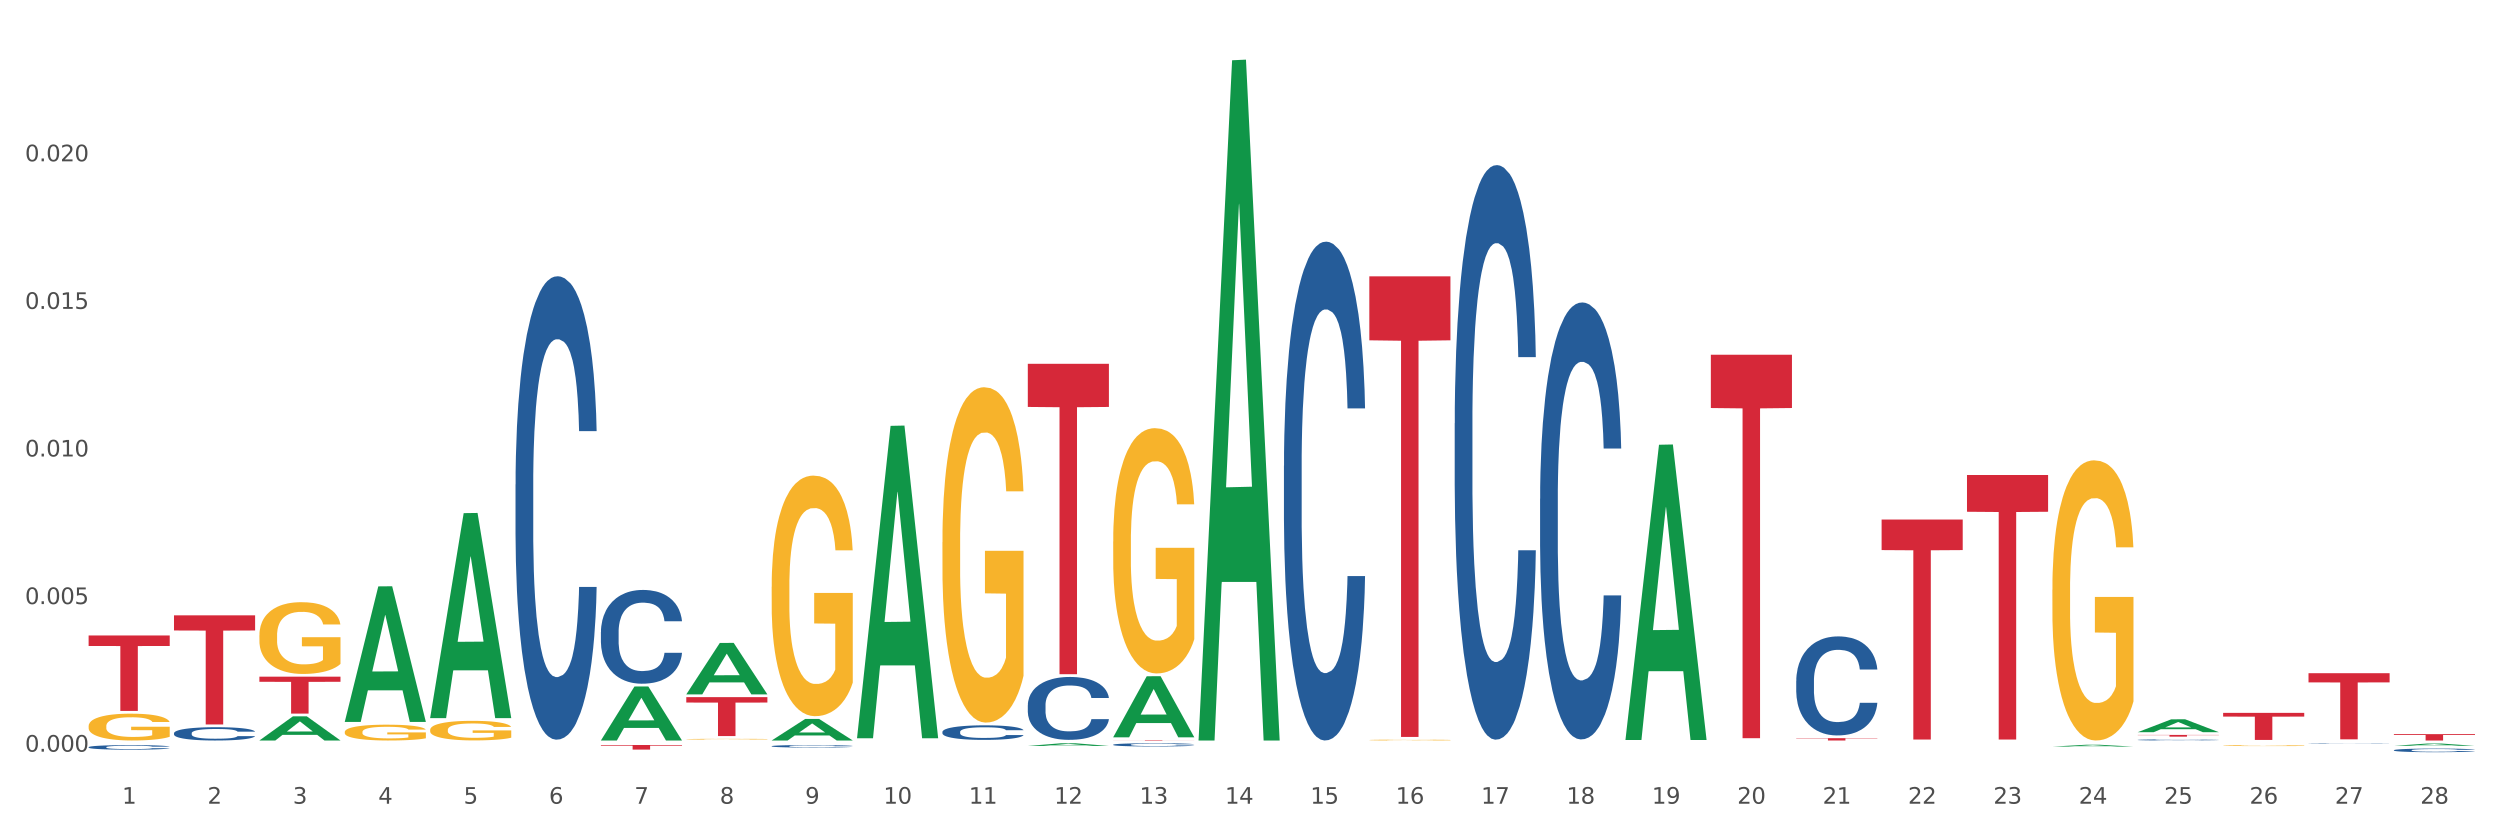 <?xml version="1.0" encoding="utf-8" standalone="no"?>
<!DOCTYPE svg PUBLIC "-//W3C//DTD SVG 1.1//EN"
  "http://www.w3.org/Graphics/SVG/1.1/DTD/svg11.dtd">
<svg xmlns:xlink="http://www.w3.org/1999/xlink" width="1080pt" height="360pt" viewBox="0 0 1080 360" xmlns="http://www.w3.org/2000/svg" version="1.1">
 <rect x="0" y="0" width="1080" height="360" fill="#333333" stroke="none"/>
 <defs>
  <style type="text/css">*{stroke-linejoin: round; stroke-linecap: butt}</style>
 </defs>
 <g id="figure_1">
  <g id="patch_1">
   <path d="M 0 360 
L 1080 360 
L 1080 0 
L 0 0 
z
" style="fill: #ffffff; stroke: #ffffff; stroke-linejoin: miter"/>
  </g>
  <g id="axes_1">
   <g id="matplotlib.axis_1">
    <g id="xtick_1">
     <g id="text_1">
      <!-- 1 -->
      <g style="fill: #4d4d4d" transform="translate(52.749 347.204) scale(0.096 -0.096)">
       <defs>
        <path id="DejaVuSans-31" d="M 794 531 
L 1825 531 
L 1825 4091 
L 703 3866 
L 703 4441 
L 1819 4666 
L 2450 4666 
L 2450 531 
L 3481 531 
L 3481 0 
L 794 0 
L 794 531 
z
" transform="scale(0.016)"/>
       </defs>
       <use xlink:href="#DejaVuSans-31"/>
      </g>
     </g>
    </g>
    <g id="xtick_2">
     <g id="text_2">
      <!-- 2 -->
      <g style="fill: #4d4d4d" transform="translate(89.633 347.204) scale(0.096 -0.096)">
       <defs>
        <path id="DejaVuSans-32" d="M 1228 531 
L 3431 531 
L 3431 0 
L 469 0 
L 469 531 
Q 828 903 1448 1529 
Q 2069 2156 2228 2338 
Q 2531 2678 2651 2914 
Q 2772 3150 2772 3378 
Q 2772 3750 2511 3984 
Q 2250 4219 1831 4219 
Q 1534 4219 1204 4116 
Q 875 4013 500 3803 
L 500 4441 
Q 881 4594 1212 4672 
Q 1544 4750 1819 4750 
Q 2544 4750 2975 4387 
Q 3406 4025 3406 3419 
Q 3406 3131 3298 2873 
Q 3191 2616 2906 2266 
Q 2828 2175 2409 1742 
Q 1991 1309 1228 531 
z
" transform="scale(0.016)"/>
       </defs>
       <use xlink:href="#DejaVuSans-32"/>
      </g>
     </g>
    </g>
    <g id="xtick_3">
     <g id="text_3">
      <!-- 3 -->
      <g style="fill: #4d4d4d" transform="translate(126.518 347.204) scale(0.096 -0.096)">
       <defs>
        <path id="DejaVuSans-33" d="M 2597 2516 
Q 3050 2419 3304 2112 
Q 3559 1806 3559 1356 
Q 3559 666 3084 287 
Q 2609 -91 1734 -91 
Q 1441 -91 1130 -33 
Q 819 25 488 141 
L 488 750 
Q 750 597 1062 519 
Q 1375 441 1716 441 
Q 2309 441 2620 675 
Q 2931 909 2931 1356 
Q 2931 1769 2642 2001 
Q 2353 2234 1838 2234 
L 1294 2234 
L 1294 2753 
L 1863 2753 
Q 2328 2753 2575 2939 
Q 2822 3125 2822 3475 
Q 2822 3834 2567 4026 
Q 2313 4219 1838 4219 
Q 1578 4219 1281 4162 
Q 984 4106 628 3988 
L 628 4550 
Q 988 4650 1302 4700 
Q 1616 4750 1894 4750 
Q 2613 4750 3031 4423 
Q 3450 4097 3450 3541 
Q 3450 3153 3228 2886 
Q 3006 2619 2597 2516 
z
" transform="scale(0.016)"/>
       </defs>
       <use xlink:href="#DejaVuSans-33"/>
      </g>
     </g>
    </g>
    <g id="xtick_4">
     <g id="text_4">
      <!-- 4 -->
      <g style="fill: #4d4d4d" transform="translate(163.402 347.204) scale(0.096 -0.096)">
       <defs>
        <path id="DejaVuSans-34" d="M 2419 4116 
L 825 1625 
L 2419 1625 
L 2419 4116 
z
M 2253 4666 
L 3047 4666 
L 3047 1625 
L 3713 1625 
L 3713 1100 
L 3047 1100 
L 3047 0 
L 2419 0 
L 2419 1100 
L 313 1100 
L 313 1709 
L 2253 4666 
z
" transform="scale(0.016)"/>
       </defs>
       <use xlink:href="#DejaVuSans-34"/>
      </g>
     </g>
    </g>
    <g id="xtick_5">
     <g id="text_5">
      <!-- 5 -->
      <g style="fill: #4d4d4d" transform="translate(200.286 347.204) scale(0.096 -0.096)">
       <defs>
        <path id="DejaVuSans-35" d="M 691 4666 
L 3169 4666 
L 3169 4134 
L 1269 4134 
L 1269 2991 
Q 1406 3038 1543 3061 
Q 1681 3084 1819 3084 
Q 2600 3084 3056 2656 
Q 3513 2228 3513 1497 
Q 3513 744 3044 326 
Q 2575 -91 1722 -91 
Q 1428 -91 1123 -41 
Q 819 9 494 109 
L 494 744 
Q 775 591 1075 516 
Q 1375 441 1709 441 
Q 2250 441 2565 725 
Q 2881 1009 2881 1497 
Q 2881 1984 2565 2268 
Q 2250 2553 1709 2553 
Q 1456 2553 1204 2497 
Q 953 2441 691 2322 
L 691 4666 
z
" transform="scale(0.016)"/>
       </defs>
       <use xlink:href="#DejaVuSans-35"/>
      </g>
     </g>
    </g>
    <g id="xtick_6">
     <g id="text_6">
      <!-- 6 -->
      <g style="fill: #4d4d4d" transform="translate(237.171 347.204) scale(0.096 -0.096)">
       <defs>
        <path id="DejaVuSans-36" d="M 2113 2584 
Q 1688 2584 1439 2293 
Q 1191 2003 1191 1497 
Q 1191 994 1439 701 
Q 1688 409 2113 409 
Q 2538 409 2786 701 
Q 3034 994 3034 1497 
Q 3034 2003 2786 2293 
Q 2538 2584 2113 2584 
z
M 3366 4563 
L 3366 3988 
Q 3128 4100 2886 4159 
Q 2644 4219 2406 4219 
Q 1781 4219 1451 3797 
Q 1122 3375 1075 2522 
Q 1259 2794 1537 2939 
Q 1816 3084 2150 3084 
Q 2853 3084 3261 2657 
Q 3669 2231 3669 1497 
Q 3669 778 3244 343 
Q 2819 -91 2113 -91 
Q 1303 -91 875 529 
Q 447 1150 447 2328 
Q 447 3434 972 4092 
Q 1497 4750 2381 4750 
Q 2619 4750 2861 4703 
Q 3103 4656 3366 4563 
z
" transform="scale(0.016)"/>
       </defs>
       <use xlink:href="#DejaVuSans-36"/>
      </g>
     </g>
    </g>
    <g id="xtick_7">
     <g id="text_7">
      <!-- 7 -->
      <g style="fill: #4d4d4d" transform="translate(274.055 347.204) scale(0.096 -0.096)">
       <defs>
        <path id="DejaVuSans-37" d="M 525 4666 
L 3525 4666 
L 3525 4397 
L 1831 0 
L 1172 0 
L 2766 4134 
L 525 4134 
L 525 4666 
z
" transform="scale(0.016)"/>
       </defs>
       <use xlink:href="#DejaVuSans-37"/>
      </g>
     </g>
    </g>
    <g id="xtick_8">
     <g id="text_8">
      <!-- 8 -->
      <g style="fill: #4d4d4d" transform="translate(310.939 347.204) scale(0.096 -0.096)">
       <defs>
        <path id="DejaVuSans-38" d="M 2034 2216 
Q 1584 2216 1326 1975 
Q 1069 1734 1069 1313 
Q 1069 891 1326 650 
Q 1584 409 2034 409 
Q 2484 409 2743 651 
Q 3003 894 3003 1313 
Q 3003 1734 2745 1975 
Q 2488 2216 2034 2216 
z
M 1403 2484 
Q 997 2584 770 2862 
Q 544 3141 544 3541 
Q 544 4100 942 4425 
Q 1341 4750 2034 4750 
Q 2731 4750 3128 4425 
Q 3525 4100 3525 3541 
Q 3525 3141 3298 2862 
Q 3072 2584 2669 2484 
Q 3125 2378 3379 2068 
Q 3634 1759 3634 1313 
Q 3634 634 3220 271 
Q 2806 -91 2034 -91 
Q 1263 -91 848 271 
Q 434 634 434 1313 
Q 434 1759 690 2068 
Q 947 2378 1403 2484 
z
M 1172 3481 
Q 1172 3119 1398 2916 
Q 1625 2713 2034 2713 
Q 2441 2713 2670 2916 
Q 2900 3119 2900 3481 
Q 2900 3844 2670 4047 
Q 2441 4250 2034 4250 
Q 1625 4250 1398 4047 
Q 1172 3844 1172 3481 
z
" transform="scale(0.016)"/>
       </defs>
       <use xlink:href="#DejaVuSans-38"/>
      </g>
     </g>
    </g>
    <g id="xtick_9">
     <g id="text_9">
      <!-- 9 -->
      <g style="fill: #4d4d4d" transform="translate(347.824 347.204) scale(0.096 -0.096)">
       <defs>
        <path id="DejaVuSans-39" d="M 703 97 
L 703 672 
Q 941 559 1184 500 
Q 1428 441 1663 441 
Q 2288 441 2617 861 
Q 2947 1281 2994 2138 
Q 2813 1869 2534 1725 
Q 2256 1581 1919 1581 
Q 1219 1581 811 2004 
Q 403 2428 403 3163 
Q 403 3881 828 4315 
Q 1253 4750 1959 4750 
Q 2769 4750 3195 4129 
Q 3622 3509 3622 2328 
Q 3622 1225 3098 567 
Q 2575 -91 1691 -91 
Q 1453 -91 1209 -44 
Q 966 3 703 97 
z
M 1959 2075 
Q 2384 2075 2632 2365 
Q 2881 2656 2881 3163 
Q 2881 3666 2632 3958 
Q 2384 4250 1959 4250 
Q 1534 4250 1286 3958 
Q 1038 3666 1038 3163 
Q 1038 2656 1286 2365 
Q 1534 2075 1959 2075 
z
" transform="scale(0.016)"/>
       </defs>
       <use xlink:href="#DejaVuSans-39"/>
      </g>
     </g>
    </g>
    <g id="xtick_10">
     <g id="text_10">
      <!-- 10 -->
      <g style="fill: #4d4d4d" transform="translate(381.654 347.204) scale(0.096 -0.096)">
       <defs>
        <path id="DejaVuSans-30" d="M 2034 4250 
Q 1547 4250 1301 3770 
Q 1056 3291 1056 2328 
Q 1056 1369 1301 889 
Q 1547 409 2034 409 
Q 2525 409 2770 889 
Q 3016 1369 3016 2328 
Q 3016 3291 2770 3770 
Q 2525 4250 2034 4250 
z
M 2034 4750 
Q 2819 4750 3233 4129 
Q 3647 3509 3647 2328 
Q 3647 1150 3233 529 
Q 2819 -91 2034 -91 
Q 1250 -91 836 529 
Q 422 1150 422 2328 
Q 422 3509 836 4129 
Q 1250 4750 2034 4750 
z
" transform="scale(0.016)"/>
       </defs>
       <use xlink:href="#DejaVuSans-31"/>
       <use xlink:href="#DejaVuSans-30" transform="translate(63.623 0)"/>
      </g>
     </g>
    </g>
    <g id="xtick_11">
     <g id="text_11">
      <!-- 11 -->
      <g style="fill: #4d4d4d" transform="translate(418.538 347.204) scale(0.096 -0.096)">
       <use xlink:href="#DejaVuSans-31"/>
       <use xlink:href="#DejaVuSans-31" transform="translate(63.623 0)"/>
      </g>
     </g>
    </g>
    <g id="xtick_12">
     <g id="text_12">
      <!-- 12 -->
      <g style="fill: #4d4d4d" transform="translate(455.423 347.204) scale(0.096 -0.096)">
       <use xlink:href="#DejaVuSans-31"/>
       <use xlink:href="#DejaVuSans-32" transform="translate(63.623 0)"/>
      </g>
     </g>
    </g>
    <g id="xtick_13">
     <g id="text_13">
      <!-- 13 -->
      <g style="fill: #4d4d4d" transform="translate(492.307 347.204) scale(0.096 -0.096)">
       <use xlink:href="#DejaVuSans-31"/>
       <use xlink:href="#DejaVuSans-33" transform="translate(63.623 0)"/>
      </g>
     </g>
    </g>
    <g id="xtick_14">
     <g id="text_14">
      <!-- 14 -->
      <g style="fill: #4d4d4d" transform="translate(529.191 347.204) scale(0.096 -0.096)">
       <use xlink:href="#DejaVuSans-31"/>
       <use xlink:href="#DejaVuSans-34" transform="translate(63.623 0)"/>
      </g>
     </g>
    </g>
    <g id="xtick_15">
     <g id="text_15">
      <!-- 15 -->
      <g style="fill: #4d4d4d" transform="translate(566.076 347.204) scale(0.096 -0.096)">
       <use xlink:href="#DejaVuSans-31"/>
       <use xlink:href="#DejaVuSans-35" transform="translate(63.623 0)"/>
      </g>
     </g>
    </g>
    <g id="xtick_16">
     <g id="text_16">
      <!-- 16 -->
      <g style="fill: #4d4d4d" transform="translate(602.96 347.204) scale(0.096 -0.096)">
       <use xlink:href="#DejaVuSans-31"/>
       <use xlink:href="#DejaVuSans-36" transform="translate(63.623 0)"/>
      </g>
     </g>
    </g>
    <g id="xtick_17">
     <g id="text_17">
      <!-- 17 -->
      <g style="fill: #4d4d4d" transform="translate(639.844 347.204) scale(0.096 -0.096)">
       <use xlink:href="#DejaVuSans-31"/>
       <use xlink:href="#DejaVuSans-37" transform="translate(63.623 0)"/>
      </g>
     </g>
    </g>
    <g id="xtick_18">
     <g id="text_18">
      <!-- 18 -->
      <g style="fill: #4d4d4d" transform="translate(676.729 347.204) scale(0.096 -0.096)">
       <use xlink:href="#DejaVuSans-31"/>
       <use xlink:href="#DejaVuSans-38" transform="translate(63.623 0)"/>
      </g>
     </g>
    </g>
    <g id="xtick_19">
     <g id="text_19">
      <!-- 19 -->
      <g style="fill: #4d4d4d" transform="translate(713.613 347.204) scale(0.096 -0.096)">
       <use xlink:href="#DejaVuSans-31"/>
       <use xlink:href="#DejaVuSans-39" transform="translate(63.623 0)"/>
      </g>
     </g>
    </g>
    <g id="xtick_20">
     <g id="text_20">
      <!-- 20 -->
      <g style="fill: #4d4d4d" transform="translate(750.497 347.204) scale(0.096 -0.096)">
       <use xlink:href="#DejaVuSans-32"/>
       <use xlink:href="#DejaVuSans-30" transform="translate(63.623 0)"/>
      </g>
     </g>
    </g>
    <g id="xtick_21">
     <g id="text_21">
      <!-- 21 -->
      <g style="fill: #4d4d4d" transform="translate(787.382 347.204) scale(0.096 -0.096)">
       <use xlink:href="#DejaVuSans-32"/>
       <use xlink:href="#DejaVuSans-31" transform="translate(63.623 0)"/>
      </g>
     </g>
    </g>
    <g id="xtick_22">
     <g id="text_22">
      <!-- 22 -->
      <g style="fill: #4d4d4d" transform="translate(824.266 347.204) scale(0.096 -0.096)">
       <use xlink:href="#DejaVuSans-32"/>
       <use xlink:href="#DejaVuSans-32" transform="translate(63.623 0)"/>
      </g>
     </g>
    </g>
    <g id="xtick_23">
     <g id="text_23">
      <!-- 23 -->
      <g style="fill: #4d4d4d" transform="translate(861.15 347.204) scale(0.096 -0.096)">
       <use xlink:href="#DejaVuSans-32"/>
       <use xlink:href="#DejaVuSans-33" transform="translate(63.623 0)"/>
      </g>
     </g>
    </g>
    <g id="xtick_24">
     <g id="text_24">
      <!-- 24 -->
      <g style="fill: #4d4d4d" transform="translate(898.035 347.204) scale(0.096 -0.096)">
       <use xlink:href="#DejaVuSans-32"/>
       <use xlink:href="#DejaVuSans-34" transform="translate(63.623 0)"/>
      </g>
     </g>
    </g>
    <g id="xtick_25">
     <g id="text_25">
      <!-- 25 -->
      <g style="fill: #4d4d4d" transform="translate(934.919 347.204) scale(0.096 -0.096)">
       <use xlink:href="#DejaVuSans-32"/>
       <use xlink:href="#DejaVuSans-35" transform="translate(63.623 0)"/>
      </g>
     </g>
    </g>
    <g id="xtick_26">
     <g id="text_26">
      <!-- 26 -->
      <g style="fill: #4d4d4d" transform="translate(971.803 347.204) scale(0.096 -0.096)">
       <use xlink:href="#DejaVuSans-32"/>
       <use xlink:href="#DejaVuSans-36" transform="translate(63.623 0)"/>
      </g>
     </g>
    </g>
    <g id="xtick_27">
     <g id="text_27">
      <!-- 27 -->
      <g style="fill: #4d4d4d" transform="translate(1008.688 347.204) scale(0.096 -0.096)">
       <use xlink:href="#DejaVuSans-32"/>
       <use xlink:href="#DejaVuSans-37" transform="translate(63.623 0)"/>
      </g>
     </g>
    </g>
    <g id="xtick_28">
     <g id="text_28">
      <!-- 28 -->
      <g style="fill: #4d4d4d" transform="translate(1045.572 347.204) scale(0.096 -0.096)">
       <use xlink:href="#DejaVuSans-32"/>
       <use xlink:href="#DejaVuSans-38" transform="translate(63.623 0)"/>
      </g>
     </g>
    </g>
    <g id="xtick_29"/>
    <g id="xtick_30"/>
    <g id="xtick_31"/>
    <g id="xtick_32"/>
    <g id="xtick_33"/>
    <g id="xtick_34"/>
    <g id="xtick_35"/>
    <g id="xtick_36"/>
    <g id="xtick_37"/>
    <g id="xtick_38"/>
    <g id="xtick_39"/>
    <g id="xtick_40"/>
    <g id="xtick_41"/>
    <g id="xtick_42"/>
    <g id="xtick_43"/>
    <g id="xtick_44"/>
    <g id="xtick_45"/>
    <g id="xtick_46"/>
    <g id="xtick_47"/>
    <g id="xtick_48"/>
    <g id="xtick_49"/>
    <g id="xtick_50"/>
    <g id="xtick_51"/>
    <g id="xtick_52"/>
    <g id="xtick_53"/>
    <g id="xtick_54"/>
    <g id="xtick_55"/>
   </g>
   <g id="matplotlib.axis_2">
    <g id="ytick_1">
     <g id="text_29">
      <!-- 0.000 -->
      <g style="fill: #4d4d4d" transform="translate(10.8 324.726) scale(0.096 -0.096)">
       <defs>
        <path id="DejaVuSans-2e" d="M 684 794 
L 1344 794 
L 1344 0 
L 684 0 
L 684 794 
z
" transform="scale(0.016)"/>
       </defs>
       <use xlink:href="#DejaVuSans-30"/>
       <use xlink:href="#DejaVuSans-2e" transform="translate(63.623 0)"/>
       <use xlink:href="#DejaVuSans-30" transform="translate(95.41 0)"/>
       <use xlink:href="#DejaVuSans-30" transform="translate(159.033 0)"/>
       <use xlink:href="#DejaVuSans-30" transform="translate(222.656 0)"/>
      </g>
     </g>
    </g>
    <g id="ytick_2">
     <g id="text_30">
      <!-- 0.005 -->
      <g style="fill: #4d4d4d" transform="translate(10.8 260.965) scale(0.096 -0.096)">
       <use xlink:href="#DejaVuSans-30"/>
       <use xlink:href="#DejaVuSans-2e" transform="translate(63.623 0)"/>
       <use xlink:href="#DejaVuSans-30" transform="translate(95.41 0)"/>
       <use xlink:href="#DejaVuSans-30" transform="translate(159.033 0)"/>
       <use xlink:href="#DejaVuSans-35" transform="translate(222.656 0)"/>
      </g>
     </g>
    </g>
    <g id="ytick_3">
     <g id="text_31">
      <!-- 0.010 -->
      <g style="fill: #4d4d4d" transform="translate(10.8 197.204) scale(0.096 -0.096)">
       <use xlink:href="#DejaVuSans-30"/>
       <use xlink:href="#DejaVuSans-2e" transform="translate(63.623 0)"/>
       <use xlink:href="#DejaVuSans-30" transform="translate(95.41 0)"/>
       <use xlink:href="#DejaVuSans-31" transform="translate(159.033 0)"/>
       <use xlink:href="#DejaVuSans-30" transform="translate(222.656 0)"/>
      </g>
     </g>
    </g>
    <g id="ytick_4">
     <g id="text_32">
      <!-- 0.015 -->
      <g style="fill: #4d4d4d" transform="translate(10.8 133.443) scale(0.096 -0.096)">
       <use xlink:href="#DejaVuSans-30"/>
       <use xlink:href="#DejaVuSans-2e" transform="translate(63.623 0)"/>
       <use xlink:href="#DejaVuSans-30" transform="translate(95.41 0)"/>
       <use xlink:href="#DejaVuSans-31" transform="translate(159.033 0)"/>
       <use xlink:href="#DejaVuSans-35" transform="translate(222.656 0)"/>
      </g>
     </g>
    </g>
    <g id="ytick_5">
     <g id="text_33">
      <!-- 0.020 -->
      <g style="fill: #4d4d4d" transform="translate(10.8 69.682) scale(0.096 -0.096)">
       <use xlink:href="#DejaVuSans-30"/>
       <use xlink:href="#DejaVuSans-2e" transform="translate(63.623 0)"/>
       <use xlink:href="#DejaVuSans-30" transform="translate(95.41 0)"/>
       <use xlink:href="#DejaVuSans-32" transform="translate(159.033 0)"/>
       <use xlink:href="#DejaVuSans-30" transform="translate(222.656 0)"/>
      </g>
     </g>
    </g>
    <g id="ytick_6"/>
    <g id="ytick_7"/>
    <g id="ytick_8"/>
    <g id="ytick_9"/>
    <g id="ytick_10"/>
   </g>
   <g id="PolyCollection_1">
    <path d="M 923.507 316.293 
L 923.543 316.287 
L 937.993 310.74 
L 943.989 310.735 
L 958.547 316.303 
L 951.611 316.303 
L 948.468 315.006 
L 933.549 315.006 
L 933.441 315.027 
L 930.407 316.303 
L 923.507 316.303 
L 923.507 316.293 
L 935.428 314.233 
L 946.59 314.227 
L 941.063 311.922 
L 940.991 311.911 
L 940.919 311.927 
L 935.392 314.227 
L 935.428 314.233 
L 923.507 316.293 
z
" clip-path="url(#p42cf6cf585)" style="fill: #109648"/>
    <path d="M 886.623 322.533 
L 886.659 322.532 
L 901.108 321.731 
L 907.105 321.731 
L 921.663 322.534 
L 914.727 322.534 
L 911.584 322.347 
L 896.665 322.347 
L 896.557 322.35 
L 893.522 322.534 
L 886.623 322.534 
L 886.623 322.533 
L 898.543 322.235 
L 909.706 322.235 
L 904.179 321.902 
L 904.107 321.9 
L 904.034 321.903 
L 898.507 322.235 
L 898.543 322.235 
L 886.623 322.533 
z
" clip-path="url(#p42cf6cf585)" style="fill: #109648"/>
    <path d="M 702.201 319.434 
L 702.237 319.314 
L 716.687 192.132 
L 722.683 192.012 
L 737.241 319.674 
L 730.305 319.674 
L 727.162 289.946 
L 712.243 289.946 
L 712.135 290.425 
L 709.101 319.674 
L 702.201 319.674 
L 702.201 319.434 
L 714.122 272.205 
L 725.284 272.085 
L 719.757 219.223 
L 719.685 218.983 
L 719.613 219.342 
L 714.086 272.085 
L 714.122 272.205 
L 702.201 319.434 
z
" clip-path="url(#p42cf6cf585)" style="fill: #109648"/>
    <path d="M 517.779 319.345 
L 517.815 319.069 
L 532.265 26.036 
L 538.261 25.759 
L 552.819 319.897 
L 545.884 319.897 
L 542.741 251.403 
L 527.822 251.403 
L 527.713 252.508 
L 524.679 319.897 
L 517.779 319.897 
L 517.779 319.345 
L 529.7 210.528 
L 540.862 210.252 
L 535.335 88.454 
L 535.263 87.901 
L 535.191 88.73 
L 529.664 210.252 
L 529.7 210.528 
L 517.779 319.345 
z
" clip-path="url(#p42cf6cf585)" style="fill: #109648"/>
    <path d="M 1034.16 322.197 
L 1034.196 322.196 
L 1048.646 321.198 
L 1054.642 321.197 
L 1069.2 322.199 
L 1062.264 322.199 
L 1059.121 321.966 
L 1044.202 321.966 
L 1044.094 321.969 
L 1041.06 322.199 
L 1034.16 322.199 
L 1034.16 322.197 
L 1046.081 321.826 
L 1057.243 321.825 
L 1051.716 321.41 
L 1051.644 321.409 
L 1051.572 321.411 
L 1046.045 321.825 
L 1046.081 321.826 
L 1034.16 322.197 
z
" clip-path="url(#p42cf6cf585)" style="fill: #109648"/>
    <path d="M 591.548 319.698 
L 591.589 319.698 
L 591.589 319.685 
L 591.672 319.675 
L 592.086 319.65 
L 592.706 319.629 
L 593.161 319.617 
L 593.616 319.608 
L 594.154 319.599 
L 594.816 319.59 
L 596.016 319.576 
L 596.761 319.569 
L 597.671 319.561 
L 599.325 319.55 
L 600.525 319.544 
L 601.766 319.539 
L 603.793 319.533 
L 605.117 319.53 
L 606.524 319.528 
L 608.22 319.527 
L 609.502 319.527 
L 612.316 319.528 
L 614.715 319.531 
L 615.873 319.533 
L 617.363 319.537 
L 618.149 319.54 
L 619.431 319.545 
L 620.755 319.552 
L 621.665 319.558 
L 623.03 319.57 
L 624.064 319.581 
L 625.016 319.596 
L 625.512 319.606 
L 625.885 319.615 
L 626.216 319.625 
L 626.547 319.642 
L 619.1 319.642 
L 618.811 319.63 
L 618.355 319.619 
L 617.694 319.608 
L 617.114 319.601 
L 616.122 319.593 
L 615.211 319.587 
L 614.26 319.583 
L 613.102 319.58 
L 612.191 319.578 
L 610.909 319.577 
L 608.385 319.577 
L 606.689 319.58 
L 605.531 319.583 
L 604.786 319.586 
L 604.124 319.59 
L 603.38 319.594 
L 602.511 319.601 
L 601.89 319.608 
L 601.27 319.616 
L 600.773 319.624 
L 600.318 319.634 
L 599.946 319.644 
L 599.656 319.654 
L 599.408 319.667 
L 599.201 319.688 
L 599.201 319.735 
L 599.284 319.745 
L 599.491 319.759 
L 599.739 319.77 
L 600.153 319.782 
L 600.525 319.791 
L 601.228 319.803 
L 602.014 319.813 
L 602.635 319.82 
L 603.256 319.825 
L 604.331 319.832 
L 605.531 319.839 
L 606.565 319.842 
L 607.972 319.846 
L 608.923 319.847 
L 609.751 319.848 
L 611.778 319.848 
L 613.226 319.847 
L 614.839 319.844 
L 616.08 319.841 
L 617.114 319.837 
L 618.273 319.831 
L 619.017 319.826 
L 619.017 319.755 
L 609.916 319.755 
L 609.916 319.707 
L 626.588 319.707 
L 626.588 319.846 
L 625.885 319.853 
L 625.099 319.859 
L 624.271 319.865 
L 623.03 319.872 
L 621.541 319.879 
L 620.217 319.884 
L 618.811 319.888 
L 617.156 319.891 
L 615.005 319.895 
L 613.681 319.896 
L 612.026 319.897 
L 610.082 319.897 
L 608.385 319.897 
L 606.731 319.895 
L 604.993 319.892 
L 603.297 319.888 
L 602.014 319.883 
L 600.732 319.878 
L 599.367 319.871 
L 598.291 319.864 
L 597.464 319.858 
L 596.554 319.85 
L 595.561 319.84 
L 594.816 319.831 
L 594.154 319.821 
L 593.451 319.809 
L 592.955 319.799 
L 592.458 319.785 
L 592.168 319.776 
L 591.838 319.76 
L 591.589 319.739 
L 591.548 319.698 
z
" clip-path="url(#p42cf6cf585)" style="fill: #f7b32b"/>
    <path d="M 886.623 254.791 
L 886.664 254.68 
L 886.664 250.701 
L 886.747 247.274 
L 887.16 238.984 
L 887.781 232.13 
L 888.236 228.483 
L 888.691 225.498 
L 889.229 222.514 
L 889.891 219.418 
L 891.09 214.886 
L 891.835 212.565 
L 892.745 210.133 
L 894.4 206.596 
L 895.6 204.606 
L 896.841 202.948 
L 898.868 200.959 
L 900.192 200.074 
L 901.598 199.411 
L 903.295 198.969 
L 904.577 198.858 
L 907.39 199.19 
L 909.79 200.185 
L 910.948 200.959 
L 912.437 202.285 
L 913.223 203.169 
L 914.506 204.938 
L 915.83 207.259 
L 916.74 209.249 
L 918.105 213.007 
L 919.139 216.766 
L 920.091 221.408 
L 920.587 224.614 
L 920.959 227.598 
L 921.29 231.025 
L 921.621 236.441 
L 914.175 236.441 
L 913.885 232.573 
L 913.43 228.925 
L 912.768 225.388 
L 912.189 223.177 
L 911.196 220.413 
L 910.286 218.645 
L 909.335 217.318 
L 908.176 216.213 
L 907.266 215.66 
L 905.984 215.218 
L 903.46 215.329 
L 901.764 216.213 
L 900.606 217.318 
L 899.861 218.313 
L 899.199 219.418 
L 898.454 220.966 
L 897.586 223.287 
L 896.965 225.388 
L 896.344 228.04 
L 895.848 230.693 
L 895.393 233.788 
L 895.021 237.105 
L 894.731 240.531 
L 894.483 244.732 
L 894.276 251.696 
L 894.276 266.839 
L 894.359 270.266 
L 894.566 274.798 
L 894.814 278.225 
L 895.227 282.315 
L 895.6 285.078 
L 896.303 289.057 
L 897.089 292.374 
L 897.71 294.474 
L 898.33 296.242 
L 899.406 298.674 
L 900.606 300.664 
L 901.64 301.88 
L 903.046 302.985 
L 903.998 303.427 
L 904.825 303.648 
L 906.852 303.648 
L 908.3 303.317 
L 909.914 302.543 
L 911.155 301.548 
L 912.189 300.332 
L 913.347 298.343 
L 914.092 296.463 
L 914.092 273.361 
L 904.991 273.25 
L 904.991 257.886 
L 921.663 257.886 
L 921.663 302.985 
L 920.959 305.306 
L 920.173 307.407 
L 919.346 309.286 
L 918.105 311.607 
L 916.616 313.818 
L 915.292 315.365 
L 913.885 316.692 
L 912.23 317.908 
L 910.079 319.013 
L 908.755 319.455 
L 907.101 319.787 
L 905.156 319.897 
L 903.46 319.676 
L 901.805 319.124 
L 900.068 318.129 
L 898.372 316.692 
L 897.089 315.255 
L 895.807 313.486 
L 894.441 311.165 
L 893.366 308.954 
L 892.538 306.965 
L 891.628 304.422 
L 890.635 301.106 
L 889.891 298.121 
L 889.229 295.026 
L 888.526 291.047 
L 888.029 287.62 
L 887.533 283.309 
L 887.243 280.104 
L 886.912 275.13 
L 886.664 268.166 
L 886.623 254.791 
z
" clip-path="url(#p42cf6cf585)" style="fill: #f7b32b"/>
    <path d="M 960.391 322.099 
L 960.433 322.099 
L 960.433 322.086 
L 960.515 322.074 
L 960.929 322.047 
L 961.55 322.024 
L 962.005 322.012 
L 962.46 322.002 
L 962.998 321.992 
L 963.659 321.982 
L 964.859 321.967 
L 965.604 321.959 
L 966.514 321.951 
L 968.169 321.94 
L 969.368 321.933 
L 970.61 321.928 
L 972.637 321.921 
L 973.96 321.918 
L 975.367 321.916 
L 977.063 321.914 
L 978.346 321.914 
L 981.159 321.915 
L 983.558 321.918 
L 984.717 321.921 
L 986.206 321.925 
L 986.992 321.928 
L 988.274 321.934 
L 989.598 321.942 
L 990.508 321.948 
L 991.874 321.961 
L 992.908 321.973 
L 993.859 321.989 
L 994.356 321.999 
L 994.728 322.009 
L 995.059 322.021 
L 995.39 322.038 
L 987.943 322.038 
L 987.654 322.026 
L 987.199 322.014 
L 986.537 322.002 
L 985.958 321.995 
L 984.965 321.985 
L 984.055 321.98 
L 983.103 321.975 
L 981.945 321.971 
L 981.035 321.97 
L 979.752 321.968 
L 977.229 321.969 
L 975.533 321.971 
L 974.374 321.975 
L 973.63 321.978 
L 972.968 321.982 
L 972.223 321.987 
L 971.354 321.995 
L 970.734 322.002 
L 970.113 322.011 
L 969.617 322.019 
L 969.162 322.03 
L 968.789 322.041 
L 968.5 322.052 
L 968.251 322.066 
L 968.045 322.089 
L 968.045 322.139 
L 968.127 322.15 
L 968.334 322.165 
L 968.582 322.177 
L 968.996 322.19 
L 969.368 322.2 
L 970.072 322.213 
L 970.858 322.224 
L 971.478 322.231 
L 972.099 322.236 
L 973.174 322.245 
L 974.374 322.251 
L 975.408 322.255 
L 976.815 322.259 
L 977.766 322.26 
L 978.594 322.261 
L 980.621 322.261 
L 982.069 322.26 
L 983.682 322.257 
L 984.923 322.254 
L 985.958 322.25 
L 987.116 322.243 
L 987.861 322.237 
L 987.861 322.161 
L 978.759 322.16 
L 978.759 322.109 
L 995.431 322.109 
L 995.431 322.259 
L 994.728 322.266 
L 993.942 322.273 
L 993.115 322.28 
L 991.874 322.287 
L 990.384 322.295 
L 989.06 322.3 
L 987.654 322.304 
L 985.999 322.308 
L 983.848 322.312 
L 982.524 322.313 
L 980.869 322.314 
L 978.925 322.315 
L 977.229 322.314 
L 975.574 322.312 
L 973.836 322.309 
L 972.14 322.304 
L 970.858 322.299 
L 969.575 322.294 
L 968.21 322.286 
L 967.134 322.279 
L 966.307 322.272 
L 965.397 322.264 
L 964.404 322.253 
L 963.659 322.243 
L 962.998 322.232 
L 962.294 322.219 
L 961.798 322.208 
L 961.301 322.194 
L 961.012 322.183 
L 960.681 322.167 
L 960.433 322.143 
L 960.391 322.099 
z
" clip-path="url(#p42cf6cf585)" style="fill: #f7b32b"/>
    <path d="M 407.126 234.228 
L 407.168 234.095 
L 407.168 229.332 
L 407.25 225.23 
L 407.664 215.307 
L 408.285 207.103 
L 408.74 202.737 
L 409.195 199.165 
L 409.733 195.592 
L 410.394 191.887 
L 411.594 186.463 
L 412.339 183.684 
L 413.249 180.773 
L 414.904 176.539 
L 416.104 174.157 
L 417.345 172.173 
L 419.372 169.791 
L 420.696 168.733 
L 422.102 167.939 
L 423.798 167.409 
L 425.081 167.277 
L 427.894 167.674 
L 430.293 168.865 
L 431.452 169.791 
L 432.941 171.379 
L 433.727 172.437 
L 435.009 174.554 
L 436.333 177.333 
L 437.243 179.715 
L 438.609 184.213 
L 439.643 188.712 
L 440.594 194.269 
L 441.091 198.106 
L 441.463 201.679 
L 441.794 205.78 
L 442.125 212.264 
L 434.678 212.264 
L 434.389 207.633 
L 433.934 203.266 
L 433.272 199.032 
L 432.693 196.386 
L 431.7 193.078 
L 430.79 190.961 
L 429.838 189.373 
L 428.68 188.05 
L 427.77 187.389 
L 426.487 186.859 
L 423.964 186.992 
L 422.268 188.05 
L 421.109 189.373 
L 420.365 190.564 
L 419.703 191.887 
L 418.958 193.74 
L 418.089 196.518 
L 417.469 199.032 
L 416.848 202.208 
L 416.352 205.383 
L 415.897 209.088 
L 415.524 213.057 
L 415.235 217.159 
L 414.987 222.187 
L 414.78 230.523 
L 414.78 248.65 
L 414.862 252.751 
L 415.069 258.176 
L 415.317 262.278 
L 415.731 267.174 
L 416.104 270.481 
L 416.807 275.245 
L 417.593 279.214 
L 418.213 281.728 
L 418.834 283.845 
L 419.91 286.756 
L 421.109 289.138 
L 422.143 290.593 
L 423.55 291.916 
L 424.502 292.445 
L 425.329 292.71 
L 427.356 292.71 
L 428.804 292.313 
L 430.417 291.387 
L 431.659 290.196 
L 432.693 288.741 
L 433.851 286.359 
L 434.596 284.11 
L 434.596 256.456 
L 425.494 256.324 
L 425.494 237.932 
L 442.166 237.932 
L 442.166 291.916 
L 441.463 294.695 
L 440.677 297.209 
L 439.85 299.458 
L 438.609 302.237 
L 437.119 304.883 
L 435.795 306.735 
L 434.389 308.323 
L 432.734 309.778 
L 430.583 311.101 
L 429.259 311.631 
L 427.604 312.028 
L 425.66 312.16 
L 423.964 311.895 
L 422.309 311.234 
L 420.571 310.043 
L 418.875 308.323 
L 417.593 306.603 
L 416.31 304.486 
L 414.945 301.707 
L 413.87 299.061 
L 413.042 296.679 
L 412.132 293.636 
L 411.139 289.667 
L 410.394 286.094 
L 409.733 282.39 
L 409.029 277.626 
L 408.533 273.525 
L 408.036 268.364 
L 407.747 264.527 
L 407.416 258.573 
L 407.168 250.237 
L 407.126 234.228 
z
" clip-path="url(#p42cf6cf585)" style="fill: #f7b32b"/>
    <path d="M 480.895 233.931 
L 480.936 233.834 
L 480.936 230.35 
L 481.019 227.35 
L 481.433 220.091 
L 482.053 214.091 
L 482.508 210.897 
L 482.963 208.284 
L 483.501 205.671 
L 484.163 202.961 
L 485.363 198.993 
L 486.108 196.96 
L 487.018 194.831 
L 488.672 191.734 
L 489.872 189.992 
L 491.113 188.54 
L 493.14 186.798 
L 494.464 186.024 
L 495.871 185.443 
L 497.567 185.056 
L 498.849 184.96 
L 501.663 185.25 
L 504.062 186.121 
L 505.22 186.798 
L 506.71 187.96 
L 507.496 188.734 
L 508.778 190.282 
L 510.102 192.315 
L 511.012 194.057 
L 512.377 197.348 
L 513.412 200.638 
L 514.363 204.703 
L 514.859 207.51 
L 515.232 210.123 
L 515.563 213.123 
L 515.894 217.865 
L 508.447 217.865 
L 508.158 214.478 
L 507.702 211.284 
L 507.041 208.187 
L 506.461 206.251 
L 505.469 203.832 
L 504.558 202.283 
L 503.607 201.122 
L 502.449 200.154 
L 501.538 199.67 
L 500.256 199.283 
L 497.732 199.38 
L 496.036 200.154 
L 494.878 201.122 
L 494.133 201.993 
L 493.471 202.961 
L 492.727 204.316 
L 491.858 206.348 
L 491.237 208.187 
L 490.617 210.51 
L 490.12 212.833 
L 489.665 215.542 
L 489.293 218.446 
L 489.003 221.446 
L 488.755 225.124 
L 488.548 231.221 
L 488.548 244.48 
L 488.631 247.48 
L 488.838 251.448 
L 489.086 254.449 
L 489.5 258.029 
L 489.872 260.449 
L 490.575 263.933 
L 491.361 266.837 
L 491.982 268.675 
L 492.603 270.224 
L 493.678 272.353 
L 494.878 274.095 
L 495.912 275.16 
L 497.319 276.128 
L 498.27 276.515 
L 499.098 276.708 
L 501.125 276.708 
L 502.573 276.418 
L 504.186 275.74 
L 505.427 274.869 
L 506.461 273.805 
L 507.62 272.063 
L 508.364 270.417 
L 508.364 250.19 
L 499.263 250.093 
L 499.263 236.641 
L 515.935 236.641 
L 515.935 276.128 
L 515.232 278.16 
L 514.446 279.999 
L 513.618 281.644 
L 512.377 283.676 
L 510.888 285.612 
L 509.564 286.967 
L 508.158 288.128 
L 506.503 289.193 
L 504.352 290.161 
L 503.028 290.548 
L 501.373 290.838 
L 499.429 290.935 
L 497.732 290.742 
L 496.078 290.258 
L 494.34 289.387 
L 492.644 288.128 
L 491.361 286.87 
L 490.079 285.322 
L 488.714 283.289 
L 487.638 281.354 
L 486.811 279.612 
L 485.901 277.386 
L 484.908 274.482 
L 484.163 271.869 
L 483.501 269.159 
L 482.798 265.675 
L 482.302 262.675 
L 481.805 258.9 
L 481.515 256.094 
L 481.185 251.739 
L 480.936 245.641 
L 480.895 233.931 
z
" clip-path="url(#p42cf6cf585)" style="fill: #f7b32b"/>
    <path d="M 333.358 253.487 
L 333.399 253.392 
L 333.399 249.975 
L 333.482 247.032 
L 333.895 239.914 
L 334.516 234.029 
L 334.971 230.897 
L 335.426 228.334 
L 335.964 225.771 
L 336.626 223.114 
L 337.826 219.222 
L 338.57 217.229 
L 339.48 215.141 
L 341.135 212.103 
L 342.335 210.395 
L 343.576 208.971 
L 345.603 207.263 
L 346.927 206.503 
L 348.333 205.934 
L 350.03 205.554 
L 351.312 205.459 
L 354.125 205.744 
L 356.525 206.598 
L 357.683 207.263 
L 359.172 208.402 
L 359.958 209.161 
L 361.241 210.68 
L 362.565 212.673 
L 363.475 214.381 
L 364.84 217.609 
L 365.874 220.836 
L 366.826 224.822 
L 367.322 227.575 
L 367.694 230.137 
L 368.025 233.08 
L 368.356 237.731 
L 360.91 237.731 
L 360.62 234.409 
L 360.165 231.276 
L 359.503 228.239 
L 358.924 226.341 
L 357.931 223.968 
L 357.021 222.449 
L 356.07 221.31 
L 354.911 220.361 
L 354.001 219.886 
L 352.719 219.507 
L 350.195 219.602 
L 348.499 220.361 
L 347.341 221.31 
L 346.596 222.164 
L 345.934 223.114 
L 345.189 224.442 
L 344.321 226.436 
L 343.7 228.239 
L 343.08 230.517 
L 342.583 232.795 
L 342.128 235.453 
L 341.756 238.3 
L 341.466 241.242 
L 341.218 244.849 
L 341.011 250.829 
L 341.011 263.832 
L 341.094 266.775 
L 341.301 270.666 
L 341.549 273.609 
L 341.963 277.121 
L 342.335 279.493 
L 343.038 282.91 
L 343.824 285.758 
L 344.445 287.561 
L 345.065 289.08 
L 346.141 291.168 
L 347.341 292.876 
L 348.375 293.921 
L 349.781 294.87 
L 350.733 295.249 
L 351.56 295.439 
L 353.587 295.439 
L 355.035 295.154 
L 356.649 294.49 
L 357.89 293.636 
L 358.924 292.592 
L 360.082 290.883 
L 360.827 289.27 
L 360.827 269.432 
L 351.726 269.337 
L 351.726 256.144 
L 368.398 256.144 
L 368.398 294.87 
L 367.694 296.863 
L 366.908 298.666 
L 366.081 300.28 
L 364.84 302.273 
L 363.351 304.171 
L 362.027 305.5 
L 360.62 306.639 
L 358.965 307.683 
L 356.814 308.632 
L 355.49 309.012 
L 353.836 309.297 
L 351.891 309.392 
L 350.195 309.202 
L 348.54 308.727 
L 346.803 307.873 
L 345.107 306.639 
L 343.824 305.405 
L 342.542 303.887 
L 341.177 301.893 
L 340.101 299.995 
L 339.273 298.287 
L 338.363 296.104 
L 337.37 293.256 
L 336.626 290.693 
L 335.964 288.036 
L 335.261 284.619 
L 334.764 281.676 
L 334.268 277.975 
L 333.978 275.222 
L 333.647 270.951 
L 333.399 264.971 
L 333.358 253.487 
z
" clip-path="url(#p42cf6cf585)" style="fill: #f7b32b"/>
    <path d="M 296.473 319.329 
L 296.515 319.328 
L 296.515 319.317 
L 296.597 319.308 
L 297.011 319.284 
L 297.632 319.265 
L 298.087 319.255 
L 298.542 319.247 
L 299.08 319.238 
L 299.742 319.23 
L 300.941 319.217 
L 301.686 319.211 
L 302.596 319.204 
L 304.251 319.194 
L 305.451 319.188 
L 306.692 319.184 
L 308.719 319.178 
L 310.043 319.176 
L 311.449 319.174 
L 313.145 319.172 
L 314.428 319.172 
L 317.241 319.173 
L 319.64 319.176 
L 320.799 319.178 
L 322.288 319.182 
L 323.074 319.184 
L 324.356 319.189 
L 325.68 319.196 
L 326.59 319.201 
L 327.956 319.212 
L 328.99 319.222 
L 329.941 319.235 
L 330.438 319.244 
L 330.81 319.253 
L 331.141 319.262 
L 331.472 319.277 
L 324.026 319.277 
L 323.736 319.267 
L 323.281 319.256 
L 322.619 319.246 
L 322.04 319.24 
L 321.047 319.232 
L 320.137 319.228 
L 319.185 319.224 
L 318.027 319.221 
L 317.117 319.219 
L 315.834 319.218 
L 313.311 319.218 
L 311.615 319.221 
L 310.456 319.224 
L 309.712 319.227 
L 309.05 319.23 
L 308.305 319.234 
L 307.436 319.241 
L 306.816 319.246 
L 306.195 319.254 
L 305.699 319.261 
L 305.244 319.27 
L 304.871 319.279 
L 304.582 319.289 
L 304.334 319.301 
L 304.127 319.32 
L 304.127 319.363 
L 304.209 319.372 
L 304.416 319.385 
L 304.664 319.394 
L 305.078 319.406 
L 305.451 319.414 
L 306.154 319.425 
L 306.94 319.434 
L 307.56 319.44 
L 308.181 319.445 
L 309.257 319.452 
L 310.456 319.457 
L 311.49 319.461 
L 312.897 319.464 
L 313.849 319.465 
L 314.676 319.466 
L 316.703 319.466 
L 318.151 319.465 
L 319.764 319.463 
L 321.006 319.46 
L 322.04 319.456 
L 323.198 319.451 
L 323.943 319.445 
L 323.943 319.381 
L 314.841 319.38 
L 314.841 319.337 
L 331.513 319.337 
L 331.513 319.464 
L 330.81 319.47 
L 330.024 319.476 
L 329.197 319.481 
L 327.956 319.488 
L 326.466 319.494 
L 325.142 319.498 
L 323.736 319.502 
L 322.081 319.506 
L 319.93 319.509 
L 318.606 319.51 
L 316.951 319.511 
L 315.007 319.511 
L 313.311 319.511 
L 311.656 319.509 
L 309.918 319.506 
L 308.222 319.502 
L 306.94 319.498 
L 305.657 319.493 
L 304.292 319.487 
L 303.217 319.48 
L 302.389 319.475 
L 301.479 319.468 
L 300.486 319.459 
L 299.742 319.45 
L 299.08 319.441 
L 298.376 319.43 
L 297.88 319.421 
L 297.383 319.409 
L 297.094 319.4 
L 296.763 319.386 
L 296.515 319.366 
L 296.473 319.329 
z
" clip-path="url(#p42cf6cf585)" style="fill: #f7b32b"/>
    <path d="M 148.936 316.22 
L 148.977 316.214 
L 148.977 315.989 
L 149.06 315.796 
L 149.474 315.327 
L 150.094 314.94 
L 150.549 314.734 
L 151.004 314.566 
L 151.542 314.397 
L 152.204 314.222 
L 153.404 313.966 
L 154.149 313.835 
L 155.059 313.698 
L 156.713 313.498 
L 157.913 313.386 
L 159.154 313.292 
L 161.181 313.18 
L 162.505 313.13 
L 163.912 313.092 
L 165.608 313.067 
L 166.89 313.061 
L 169.704 313.08 
L 172.103 313.136 
L 173.261 313.18 
L 174.751 313.255 
L 175.537 313.305 
L 176.819 313.405 
L 178.143 313.536 
L 179.053 313.648 
L 180.418 313.86 
L 181.453 314.073 
L 182.404 314.335 
L 182.9 314.516 
L 183.273 314.684 
L 183.604 314.878 
L 183.935 315.184 
L 176.488 315.184 
L 176.199 314.965 
L 175.744 314.759 
L 175.082 314.56 
L 174.502 314.435 
L 173.51 314.279 
L 172.599 314.179 
L 171.648 314.104 
L 170.49 314.041 
L 169.579 314.01 
L 168.297 313.985 
L 165.773 313.991 
L 164.077 314.041 
L 162.919 314.104 
L 162.174 314.16 
L 161.512 314.222 
L 160.768 314.31 
L 159.899 314.441 
L 159.278 314.56 
L 158.658 314.709 
L 158.161 314.859 
L 157.706 315.034 
L 157.334 315.221 
L 157.044 315.415 
L 156.796 315.652 
L 156.589 316.045 
L 156.589 316.901 
L 156.672 317.094 
L 156.879 317.35 
L 157.127 317.544 
L 157.541 317.775 
L 157.913 317.931 
L 158.616 318.156 
L 159.403 318.343 
L 160.023 318.462 
L 160.644 318.561 
L 161.719 318.699 
L 162.919 318.811 
L 163.953 318.88 
L 165.36 318.942 
L 166.311 318.967 
L 167.139 318.98 
L 169.166 318.98 
L 170.614 318.961 
L 172.227 318.917 
L 173.468 318.861 
L 174.502 318.792 
L 175.661 318.68 
L 176.405 318.574 
L 176.405 317.269 
L 167.304 317.263 
L 167.304 316.395 
L 183.976 316.395 
L 183.976 318.942 
L 183.273 319.073 
L 182.487 319.192 
L 181.659 319.298 
L 180.418 319.429 
L 178.929 319.554 
L 177.605 319.641 
L 176.199 319.716 
L 174.544 319.785 
L 172.393 319.847 
L 171.069 319.872 
L 169.414 319.891 
L 167.47 319.897 
L 165.773 319.885 
L 164.119 319.854 
L 162.381 319.798 
L 160.685 319.716 
L 159.403 319.635 
L 158.12 319.535 
L 156.755 319.404 
L 155.679 319.279 
L 154.852 319.167 
L 153.942 319.023 
L 152.949 318.836 
L 152.204 318.668 
L 151.542 318.493 
L 150.839 318.268 
L 150.343 318.074 
L 149.846 317.831 
L 149.557 317.65 
L 149.226 317.369 
L 148.977 316.976 
L 148.936 316.22 
z
" clip-path="url(#p42cf6cf585)" style="fill: #f7b32b"/>
    <path d="M 185.82 315.312 
L 185.862 315.304 
L 185.862 315.026 
L 185.944 314.787 
L 186.358 314.207 
L 186.979 313.728 
L 187.434 313.474 
L 187.889 313.265 
L 188.427 313.056 
L 189.089 312.84 
L 190.288 312.523 
L 191.033 312.361 
L 191.943 312.191 
L 193.598 311.944 
L 194.798 311.805 
L 196.039 311.689 
L 198.066 311.55 
L 199.39 311.488 
L 200.796 311.442 
L 202.492 311.411 
L 203.775 311.403 
L 206.588 311.427 
L 208.987 311.496 
L 210.146 311.55 
L 211.635 311.643 
L 212.421 311.705 
L 213.703 311.828 
L 215.027 311.99 
L 215.937 312.129 
L 217.303 312.392 
L 218.337 312.655 
L 219.288 312.979 
L 219.785 313.203 
L 220.157 313.412 
L 220.488 313.651 
L 220.819 314.03 
L 213.373 314.03 
L 213.083 313.759 
L 212.628 313.504 
L 211.966 313.257 
L 211.387 313.103 
L 210.394 312.91 
L 209.484 312.786 
L 208.532 312.693 
L 207.374 312.616 
L 206.464 312.578 
L 205.181 312.547 
L 202.658 312.554 
L 200.962 312.616 
L 199.803 312.693 
L 199.059 312.763 
L 198.397 312.84 
L 197.652 312.948 
L 196.783 313.111 
L 196.163 313.257 
L 195.542 313.443 
L 195.046 313.628 
L 194.591 313.844 
L 194.218 314.076 
L 193.929 314.316 
L 193.681 314.609 
L 193.474 315.096 
L 193.474 316.154 
L 193.556 316.393 
L 193.763 316.71 
L 194.012 316.95 
L 194.425 317.235 
L 194.798 317.429 
L 195.501 317.707 
L 196.287 317.938 
L 196.907 318.085 
L 197.528 318.209 
L 198.604 318.379 
L 199.803 318.518 
L 200.838 318.603 
L 202.244 318.68 
L 203.196 318.711 
L 204.023 318.726 
L 206.05 318.726 
L 207.498 318.703 
L 209.111 318.649 
L 210.353 318.58 
L 211.387 318.495 
L 212.545 318.355 
L 213.29 318.224 
L 213.29 316.61 
L 204.188 316.602 
L 204.188 315.528 
L 220.86 315.528 
L 220.86 318.68 
L 220.157 318.842 
L 219.371 318.989 
L 218.544 319.12 
L 217.303 319.282 
L 215.813 319.437 
L 214.489 319.545 
L 213.083 319.638 
L 211.428 319.723 
L 209.277 319.8 
L 207.953 319.831 
L 206.298 319.854 
L 204.354 319.862 
L 202.658 319.846 
L 201.003 319.808 
L 199.265 319.738 
L 197.569 319.638 
L 196.287 319.537 
L 195.004 319.414 
L 193.639 319.252 
L 192.564 319.097 
L 191.736 318.958 
L 190.826 318.78 
L 189.833 318.549 
L 189.089 318.34 
L 188.427 318.124 
L 187.723 317.846 
L 187.227 317.606 
L 186.73 317.305 
L 186.441 317.081 
L 186.11 316.733 
L 185.862 316.247 
L 185.82 315.312 
z
" clip-path="url(#p42cf6cf585)" style="fill: #f7b32b"/>
    <path d="M 38.283 313.661 
L 38.324 313.651 
L 38.324 313.27 
L 38.407 312.941 
L 38.821 312.147 
L 39.441 311.491 
L 39.896 311.142 
L 40.351 310.856 
L 40.889 310.57 
L 41.551 310.273 
L 42.751 309.839 
L 43.496 309.617 
L 44.406 309.384 
L 46.06 309.045 
L 47.26 308.855 
L 48.501 308.696 
L 50.528 308.505 
L 51.852 308.421 
L 53.259 308.357 
L 54.955 308.315 
L 56.237 308.304 
L 59.051 308.336 
L 61.45 308.431 
L 62.608 308.505 
L 64.098 308.632 
L 64.884 308.717 
L 66.166 308.886 
L 67.49 309.109 
L 68.4 309.299 
L 69.765 309.659 
L 70.8 310.019 
L 71.751 310.464 
L 72.248 310.771 
L 72.62 311.057 
L 72.951 311.385 
L 73.282 311.904 
L 65.835 311.904 
L 65.546 311.533 
L 65.091 311.184 
L 64.429 310.845 
L 63.849 310.633 
L 62.857 310.369 
L 61.946 310.199 
L 60.995 310.072 
L 59.837 309.966 
L 58.926 309.913 
L 57.644 309.871 
L 55.12 309.882 
L 53.424 309.966 
L 52.266 310.072 
L 51.521 310.167 
L 50.859 310.273 
L 50.115 310.422 
L 49.246 310.644 
L 48.625 310.845 
L 48.005 311.099 
L 47.508 311.353 
L 47.053 311.65 
L 46.681 311.967 
L 46.391 312.296 
L 46.143 312.698 
L 45.936 313.365 
L 45.936 314.815 
L 46.019 315.144 
L 46.226 315.578 
L 46.474 315.906 
L 46.888 316.298 
L 47.26 316.562 
L 47.964 316.944 
L 48.75 317.261 
L 49.37 317.462 
L 49.991 317.632 
L 51.066 317.865 
L 52.266 318.055 
L 53.3 318.172 
L 54.707 318.278 
L 55.658 318.32 
L 56.486 318.341 
L 58.513 318.341 
L 59.961 318.309 
L 61.574 318.235 
L 62.815 318.14 
L 63.849 318.023 
L 65.008 317.833 
L 65.752 317.653 
L 65.752 315.44 
L 56.651 315.429 
L 56.651 313.958 
L 73.323 313.958 
L 73.323 318.278 
L 72.62 318.5 
L 71.834 318.701 
L 71.006 318.881 
L 69.765 319.103 
L 68.276 319.315 
L 66.952 319.463 
L 65.546 319.59 
L 63.891 319.707 
L 61.74 319.813 
L 60.416 319.855 
L 58.761 319.887 
L 56.817 319.897 
L 55.12 319.876 
L 53.466 319.823 
L 51.728 319.728 
L 50.032 319.59 
L 48.75 319.453 
L 47.467 319.283 
L 46.102 319.061 
L 45.026 318.849 
L 44.199 318.659 
L 43.289 318.415 
L 42.296 318.098 
L 41.551 317.812 
L 40.889 317.515 
L 40.186 317.134 
L 39.69 316.806 
L 39.193 316.393 
L 38.904 316.086 
L 38.573 315.609 
L 38.324 314.942 
L 38.283 313.661 
z
" clip-path="url(#p42cf6cf585)" style="fill: #f7b32b"/>
    <path d="M 112.052 274.472 
L 112.093 274.444 
L 112.093 273.424 
L 112.176 272.547 
L 112.589 270.423 
L 113.21 268.668 
L 113.665 267.733 
L 114.12 266.969 
L 114.658 266.204 
L 115.32 265.411 
L 116.52 264.251 
L 117.264 263.656 
L 118.174 263.033 
L 119.829 262.127 
L 121.029 261.617 
L 122.27 261.193 
L 124.297 260.683 
L 125.621 260.457 
L 127.027 260.287 
L 128.724 260.173 
L 130.006 260.145 
L 132.819 260.23 
L 135.219 260.485 
L 136.377 260.683 
L 137.866 261.023 
L 138.652 261.249 
L 139.935 261.702 
L 141.259 262.297 
L 142.169 262.807 
L 143.534 263.769 
L 144.568 264.732 
L 145.52 265.921 
L 146.016 266.742 
L 146.388 267.507 
L 146.719 268.384 
L 147.05 269.772 
L 139.604 269.772 
L 139.314 268.781 
L 138.859 267.846 
L 138.197 266.94 
L 137.618 266.374 
L 136.625 265.666 
L 135.715 265.213 
L 134.764 264.874 
L 133.605 264.59 
L 132.695 264.449 
L 131.413 264.336 
L 128.889 264.364 
L 127.193 264.59 
L 126.035 264.874 
L 125.29 265.128 
L 124.628 265.411 
L 123.883 265.808 
L 123.015 266.402 
L 122.394 266.94 
L 121.774 267.62 
L 121.277 268.299 
L 120.822 269.092 
L 120.45 269.942 
L 120.16 270.819 
L 119.912 271.895 
L 119.705 273.679 
L 119.705 277.558 
L 119.788 278.436 
L 119.995 279.597 
L 120.243 280.474 
L 120.657 281.522 
L 121.029 282.23 
L 121.732 283.249 
L 122.518 284.099 
L 123.139 284.637 
L 123.759 285.09 
L 124.835 285.713 
L 126.035 286.222 
L 127.069 286.534 
L 128.475 286.817 
L 129.427 286.93 
L 130.254 286.987 
L 132.281 286.987 
L 133.729 286.902 
L 135.343 286.703 
L 136.584 286.449 
L 137.618 286.137 
L 138.776 285.628 
L 139.521 285.146 
L 139.521 279.229 
L 130.42 279.2 
L 130.42 275.265 
L 147.092 275.265 
L 147.092 286.817 
L 146.388 287.411 
L 145.602 287.949 
L 144.775 288.431 
L 143.534 289.025 
L 142.045 289.591 
L 140.721 289.988 
L 139.314 290.328 
L 137.659 290.639 
L 135.508 290.922 
L 134.184 291.036 
L 132.53 291.12 
L 130.585 291.149 
L 128.889 291.092 
L 127.234 290.951 
L 125.497 290.696 
L 123.801 290.328 
L 122.518 289.96 
L 121.236 289.507 
L 119.871 288.912 
L 118.795 288.346 
L 117.968 287.836 
L 117.057 287.185 
L 116.065 286.335 
L 115.32 285.571 
L 114.658 284.778 
L 113.955 283.759 
L 113.458 282.881 
L 112.962 281.777 
L 112.672 280.956 
L 112.341 279.682 
L 112.093 277.898 
L 112.052 274.472 
z
" clip-path="url(#p42cf6cf585)" style="fill: #f7b32b"/>
    <path d="M 333.358 319.88 
L 333.394 319.871 
L 347.843 310.582 
L 353.84 310.573 
L 368.398 319.897 
L 361.462 319.897 
L 358.319 317.726 
L 343.4 317.726 
L 343.292 317.761 
L 340.257 319.897 
L 333.358 319.897 
L 333.358 319.88 
L 345.278 316.43 
L 356.441 316.422 
L 350.914 312.56 
L 350.842 312.543 
L 350.769 312.569 
L 345.242 316.422 
L 345.278 316.43 
L 333.358 319.88 
z
" clip-path="url(#p42cf6cf585)" style="fill: #109648"/>
    <path d="M 296.473 299.944 
L 296.509 299.923 
L 310.959 277.746 
L 316.956 277.725 
L 331.513 299.986 
L 324.578 299.986 
L 321.435 294.802 
L 306.516 294.802 
L 306.407 294.886 
L 303.373 299.986 
L 296.473 299.986 
L 296.473 299.944 
L 308.394 291.709 
L 319.556 291.688 
L 314.029 282.47 
L 313.957 282.428 
L 313.885 282.491 
L 308.358 291.688 
L 308.394 291.709 
L 296.473 299.944 
z
" clip-path="url(#p42cf6cf585)" style="fill: #109648"/>
    <path d="M 112.052 319.878 
L 112.088 319.868 
L 126.537 309.459 
L 132.534 309.45 
L 147.092 319.897 
L 140.156 319.897 
L 137.013 317.464 
L 122.094 317.464 
L 121.986 317.504 
L 118.951 319.897 
L 112.052 319.897 
L 112.052 319.878 
L 123.973 316.013 
L 135.135 316.003 
L 129.608 311.676 
L 129.536 311.657 
L 129.463 311.686 
L 123.936 316.003 
L 123.973 316.013 
L 112.052 319.878 
z
" clip-path="url(#p42cf6cf585)" style="fill: #109648"/>
    <path d="M 148.936 311.77 
L 148.972 311.715 
L 163.422 253.316 
L 169.418 253.261 
L 183.976 311.88 
L 177.04 311.88 
L 173.898 298.23 
L 158.978 298.23 
L 158.87 298.45 
L 155.836 311.88 
L 148.936 311.88 
L 148.936 311.77 
L 160.857 290.083 
L 172.019 290.028 
L 166.492 265.755 
L 166.42 265.645 
L 166.348 265.81 
L 160.821 290.028 
L 160.857 290.083 
L 148.936 311.77 
z
" clip-path="url(#p42cf6cf585)" style="fill: #109648"/>
    <path d="M 259.589 319.854 
L 259.625 319.832 
L 274.075 296.569 
L 280.071 296.547 
L 294.629 319.897 
L 287.693 319.897 
L 284.551 314.46 
L 269.631 314.46 
L 269.523 314.548 
L 266.489 319.897 
L 259.589 319.897 
L 259.589 319.854 
L 271.51 311.215 
L 282.672 311.193 
L 277.145 301.524 
L 277.073 301.48 
L 277.001 301.546 
L 271.474 311.193 
L 271.51 311.215 
L 259.589 319.854 
z
" clip-path="url(#p42cf6cf585)" style="fill: #109648"/>
    <path d="M 185.82 310.056 
L 185.856 309.972 
L 200.306 221.675 
L 206.303 221.592 
L 220.86 310.222 
L 213.925 310.222 
L 210.782 289.583 
L 195.863 289.583 
L 195.754 289.916 
L 192.72 310.222 
L 185.82 310.222 
L 185.82 310.056 
L 197.741 277.267 
L 208.903 277.183 
L 203.376 240.483 
L 203.304 240.316 
L 203.232 240.566 
L 197.705 277.183 
L 197.741 277.267 
L 185.82 310.056 
z
" clip-path="url(#p42cf6cf585)" style="fill: #109648"/>
    <path d="M 112.052 292.33 
L 147.092 292.33 
L 147.092 294.545 
L 133.308 294.56 
L 133.308 308.268 
L 125.752 308.268 
L 125.752 294.56 
L 112.052 294.545 
L 112.052 292.345 
L 112.052 292.33 
z
" clip-path="url(#p42cf6cf585)" style="fill: #d62839"/>
    <path d="M 296.473 301.167 
L 331.513 301.167 
L 331.513 303.505 
L 317.73 303.521 
L 317.73 317.991 
L 310.174 317.991 
L 310.174 303.521 
L 296.473 303.505 
L 296.473 301.183 
L 296.473 301.167 
z
" clip-path="url(#p42cf6cf585)" style="fill: #d62839"/>
    <path d="M 812.854 224.427 
L 847.894 224.427 
L 847.894 237.636 
L 834.11 237.725 
L 834.11 319.474 
L 826.554 319.474 
L 826.554 237.725 
L 812.854 237.636 
L 812.854 224.516 
L 812.854 224.427 
z
" clip-path="url(#p42cf6cf585)" style="fill: #d62839"/>
    <path d="M 849.738 205.2 
L 884.778 205.2 
L 884.778 221.079 
L 870.995 221.187 
L 870.995 319.469 
L 863.439 319.469 
L 863.439 221.187 
L 849.738 221.079 
L 849.738 205.307 
L 849.738 205.2 
z
" clip-path="url(#p42cf6cf585)" style="fill: #d62839"/>
    <path d="M 775.97 318.894 
L 811.01 318.894 
L 811.01 319.033 
L 797.226 319.034 
L 797.226 319.897 
L 789.67 319.897 
L 789.67 319.034 
L 775.97 319.033 
L 775.97 318.895 
L 775.97 318.894 
z
" clip-path="url(#p42cf6cf585)" style="fill: #d62839"/>
    <path d="M 739.085 153.245 
L 774.125 153.245 
L 774.125 176.265 
L 760.342 176.42 
L 760.342 318.894 
L 752.786 318.894 
L 752.786 176.42 
L 739.085 176.265 
L 739.085 153.401 
L 739.085 153.245 
z
" clip-path="url(#p42cf6cf585)" style="fill: #d62839"/>
    <path d="M 591.548 119.363 
L 626.588 119.363 
L 626.588 147.015 
L 612.804 147.202 
L 612.804 318.345 
L 605.248 318.345 
L 605.248 147.202 
L 591.548 147.015 
L 591.548 119.55 
L 591.548 119.363 
z
" clip-path="url(#p42cf6cf585)" style="fill: #d62839"/>
    <path d="M 480.895 319.695 
L 515.935 319.695 
L 515.935 319.723 
L 502.152 319.723 
L 502.152 319.897 
L 494.595 319.897 
L 494.595 319.723 
L 480.895 319.723 
L 480.895 319.695 
L 480.895 319.695 
z
" clip-path="url(#p42cf6cf585)" style="fill: #d62839"/>
    <path d="M 444.011 157.162 
L 479.051 157.162 
L 479.051 175.797 
L 465.267 175.923 
L 465.267 291.263 
L 457.711 291.263 
L 457.711 175.923 
L 444.011 175.797 
L 444.011 157.288 
L 444.011 157.162 
z
" clip-path="url(#p42cf6cf585)" style="fill: #d62839"/>
    <path d="M 370.242 318.665 
L 370.278 318.538 
L 384.728 183.969 
L 390.724 183.842 
L 405.282 318.918 
L 398.346 318.918 
L 395.204 287.464 
L 380.284 287.464 
L 380.176 287.971 
L 377.142 318.918 
L 370.242 318.918 
L 370.242 318.665 
L 382.163 268.693 
L 393.325 268.566 
L 387.798 212.633 
L 387.726 212.379 
L 387.654 212.76 
L 382.127 268.566 
L 382.163 268.693 
L 370.242 318.665 
z
" clip-path="url(#p42cf6cf585)" style="fill: #109648"/>
    <path d="M 923.507 317.484 
L 958.547 317.484 
L 958.547 317.589 
L 944.763 317.59 
L 944.763 318.239 
L 937.207 318.239 
L 937.207 317.59 
L 923.507 317.589 
L 923.507 317.485 
L 923.507 317.484 
z
" clip-path="url(#p42cf6cf585)" style="fill: #d62839"/>
    <path d="M 960.391 307.957 
L 995.431 307.957 
L 995.431 309.581 
L 981.648 309.592 
L 981.648 319.645 
L 974.092 319.645 
L 974.092 309.592 
L 960.391 309.581 
L 960.391 307.968 
L 960.391 307.957 
z
" clip-path="url(#p42cf6cf585)" style="fill: #d62839"/>
    <path d="M 997.276 290.822 
L 1032.316 290.822 
L 1032.316 294.793 
L 1018.532 294.82 
L 1018.532 319.398 
L 1010.976 319.398 
L 1010.976 294.82 
L 997.276 294.793 
L 997.276 290.849 
L 997.276 290.822 
z
" clip-path="url(#p42cf6cf585)" style="fill: #d62839"/>
    <path d="M 1034.16 317.145 
L 1069.2 317.145 
L 1069.2 317.528 
L 1055.416 317.53 
L 1055.416 319.897 
L 1047.86 319.897 
L 1047.86 317.53 
L 1034.16 317.528 
L 1034.16 317.148 
L 1034.16 317.145 
z
" clip-path="url(#p42cf6cf585)" style="fill: #d62839"/>
    <path d="M 38.283 274.532 
L 73.323 274.532 
L 73.323 279.061 
L 59.54 279.091 
L 59.54 307.123 
L 51.984 307.123 
L 51.984 279.091 
L 38.283 279.061 
L 38.283 274.562 
L 38.283 274.532 
z
" clip-path="url(#p42cf6cf585)" style="fill: #d62839"/>
    <path d="M 259.589 321.845 
L 294.629 321.845 
L 294.629 322.123 
L 280.846 322.125 
L 280.846 323.842 
L 273.289 323.842 
L 273.289 322.125 
L 259.589 322.123 
L 259.589 321.847 
L 259.589 321.845 
z
" clip-path="url(#p42cf6cf585)" style="fill: #d62839"/>
    <path d="M 75.167 265.817 
L 110.207 265.817 
L 110.207 272.369 
L 96.424 272.414 
L 96.424 312.967 
L 88.868 312.967 
L 88.868 272.414 
L 75.167 272.369 
L 75.167 265.862 
L 75.167 265.817 
z
" clip-path="url(#p42cf6cf585)" style="fill: #d62839"/>
    <path d="M 222.705 209.296 
L 222.746 209.113 
L 222.746 203.993 
L 222.87 197.046 
L 223.326 184.247 
L 223.906 174.557 
L 224.9 163.221 
L 225.438 158.468 
L 226.142 153.166 
L 227.592 144.572 
L 229.249 137.259 
L 230.409 133.237 
L 231.278 130.677 
L 233.225 126.106 
L 234.343 124.095 
L 235.503 122.449 
L 236.497 121.352 
L 238.154 120.072 
L 239.479 119.524 
L 241.012 119.341 
L 242.296 119.524 
L 243.994 120.255 
L 246.479 122.449 
L 247.432 123.729 
L 248.716 125.923 
L 250.041 128.849 
L 251.118 131.774 
L 252.36 135.979 
L 253.644 141.464 
L 254.887 148.412 
L 255.757 154.811 
L 256.461 161.576 
L 257.082 169.803 
L 257.538 178.762 
L 257.745 186.259 
L 250.165 186.259 
L 249.958 179.494 
L 249.544 172.18 
L 249.13 167.244 
L 248.674 163.221 
L 247.97 158.651 
L 247.349 155.725 
L 246.313 152.251 
L 245.361 150.057 
L 244.574 148.777 
L 243.621 147.68 
L 241.592 146.583 
L 240.142 146.583 
L 239.231 146.949 
L 238.112 147.863 
L 237.16 149.143 
L 236.041 151.337 
L 235.172 153.714 
L 234.302 156.822 
L 233.805 159.016 
L 233.059 163.039 
L 232.562 166.33 
L 231.9 171.997 
L 231.527 176.02 
L 230.864 186.441 
L 230.574 194.12 
L 230.45 199.423 
L 230.367 205.273 
L 230.367 233.795 
L 230.616 246.594 
L 230.823 252.079 
L 231.154 258.295 
L 231.775 266.34 
L 232.687 274.202 
L 233.639 279.87 
L 234.426 283.344 
L 235.172 285.903 
L 235.917 287.914 
L 236.828 289.743 
L 237.574 290.84 
L 238.692 291.937 
L 240.018 292.485 
L 241.053 292.485 
L 243.165 291.571 
L 244.118 290.657 
L 245.029 289.377 
L 246.023 287.366 
L 246.81 285.172 
L 247.266 283.526 
L 248.011 280.053 
L 248.591 276.396 
L 249.088 272.191 
L 249.42 268.534 
L 249.792 263.049 
L 250.082 256.833 
L 250.165 253.542 
L 257.745 253.542 
L 257.579 260.124 
L 257.289 266.523 
L 256.709 275.116 
L 256.254 280.053 
L 255.55 286.086 
L 254.804 291.205 
L 253.769 296.873 
L 252.816 301.078 
L 251.822 304.735 
L 250.745 308.026 
L 248.798 312.597 
L 248.094 313.877 
L 246.603 316.071 
L 245.443 317.351 
L 243.745 318.631 
L 242.006 319.362 
L 240.183 319.545 
L 238.568 319.179 
L 236.787 318.082 
L 235.669 316.985 
L 234.426 315.34 
L 232.976 312.78 
L 231.61 309.672 
L 230.326 306.015 
L 229.125 301.81 
L 228.006 297.056 
L 226.557 289.194 
L 225.48 281.515 
L 224.693 274.385 
L 224.154 268.351 
L 223.616 260.672 
L 223.326 255.37 
L 222.87 242.571 
L 222.705 230.687 
L 222.705 209.296 
z
" clip-path="url(#p42cf6cf585)" style="fill: #255c99"/>
    <path d="M 38.283 322.778 
L 38.324 322.776 
L 38.324 322.726 
L 38.449 322.657 
L 38.904 322.532 
L 39.484 322.436 
L 40.478 322.325 
L 41.017 322.278 
L 41.721 322.226 
L 43.17 322.141 
L 44.827 322.069 
L 45.987 322.029 
L 46.857 322.004 
L 48.803 321.959 
L 49.922 321.939 
L 51.081 321.923 
L 52.075 321.912 
L 53.732 321.9 
L 55.058 321.894 
L 56.59 321.893 
L 57.874 321.894 
L 59.572 321.902 
L 62.057 321.923 
L 63.01 321.936 
L 64.294 321.957 
L 65.619 321.986 
L 66.696 322.015 
L 67.939 322.056 
L 69.223 322.11 
L 70.465 322.179 
L 71.335 322.242 
L 72.039 322.308 
L 72.66 322.389 
L 73.116 322.478 
L 73.323 322.551 
L 65.744 322.551 
L 65.536 322.485 
L 65.122 322.413 
L 64.708 322.364 
L 64.252 322.325 
L 63.548 322.28 
L 62.927 322.251 
L 61.892 322.217 
L 60.939 322.195 
L 60.152 322.182 
L 59.199 322.172 
L 57.17 322.161 
L 55.72 322.161 
L 54.809 322.164 
L 53.691 322.173 
L 52.738 322.186 
L 51.62 322.208 
L 50.75 322.231 
L 49.88 322.262 
L 49.383 322.283 
L 48.638 322.323 
L 48.141 322.355 
L 47.478 322.411 
L 47.105 322.451 
L 46.442 322.553 
L 46.153 322.629 
L 46.028 322.681 
L 45.945 322.738 
L 45.945 323.019 
L 46.194 323.145 
L 46.401 323.199 
L 46.732 323.26 
L 47.354 323.34 
L 48.265 323.417 
L 49.218 323.473 
L 50.004 323.507 
L 50.75 323.532 
L 51.496 323.552 
L 52.407 323.57 
L 53.152 323.581 
L 54.271 323.592 
L 55.596 323.597 
L 56.631 323.597 
L 58.744 323.588 
L 59.696 323.579 
L 60.608 323.566 
L 61.602 323.547 
L 62.389 323.525 
L 62.844 323.509 
L 63.59 323.475 
L 64.17 323.439 
L 64.667 323.397 
L 64.998 323.361 
L 65.371 323.307 
L 65.661 323.246 
L 65.744 323.214 
L 73.323 323.214 
L 73.157 323.278 
L 72.868 323.341 
L 72.288 323.426 
L 71.832 323.475 
L 71.128 323.534 
L 70.382 323.584 
L 69.347 323.64 
L 68.394 323.682 
L 67.4 323.718 
L 66.323 323.75 
L 64.377 323.795 
L 63.673 323.808 
L 62.182 323.829 
L 61.022 323.842 
L 59.324 323.854 
L 57.584 323.861 
L 55.762 323.863 
L 54.146 323.86 
L 52.365 323.849 
L 51.247 323.838 
L 50.004 323.822 
L 48.555 323.797 
L 47.188 323.766 
L 45.904 323.73 
L 44.703 323.689 
L 43.585 323.642 
L 42.135 323.565 
L 41.058 323.489 
L 40.271 323.419 
L 39.733 323.359 
L 39.194 323.284 
L 38.904 323.232 
L 38.449 323.106 
L 38.283 322.989 
L 38.283 322.778 
z
" clip-path="url(#p42cf6cf585)" style="fill: #255c99"/>
    <path d="M 665.317 215.481 
L 665.358 215.309 
L 665.358 210.482 
L 665.482 203.931 
L 665.938 191.863 
L 666.518 182.726 
L 667.512 172.037 
L 668.05 167.555 
L 668.754 162.555 
L 670.204 154.453 
L 671.861 147.557 
L 673.02 143.764 
L 673.89 141.35 
L 675.837 137.04 
L 676.955 135.144 
L 678.115 133.593 
L 679.109 132.558 
L 680.766 131.351 
L 682.091 130.834 
L 683.624 130.662 
L 684.908 130.834 
L 686.606 131.524 
L 689.091 133.593 
L 690.043 134.799 
L 691.327 136.868 
L 692.653 139.626 
L 693.73 142.385 
L 694.972 146.35 
L 696.256 151.522 
L 697.499 158.073 
L 698.369 164.107 
L 699.073 170.486 
L 699.694 178.243 
L 700.15 186.691 
L 700.357 193.759 
L 692.777 193.759 
L 692.57 187.38 
L 692.156 180.485 
L 691.742 175.83 
L 691.286 172.037 
L 690.582 167.727 
L 689.961 164.969 
L 688.925 161.693 
L 687.973 159.625 
L 687.186 158.418 
L 686.233 157.383 
L 684.203 156.349 
L 682.754 156.349 
L 681.843 156.694 
L 680.724 157.556 
L 679.772 158.763 
L 678.653 160.831 
L 677.784 163.072 
L 676.914 166.003 
L 676.417 168.072 
L 675.671 171.865 
L 675.174 174.968 
L 674.512 180.312 
L 674.139 184.105 
L 673.476 193.932 
L 673.186 201.172 
L 673.062 206.172 
L 672.979 211.689 
L 672.979 238.582 
L 673.228 250.65 
L 673.435 255.822 
L 673.766 261.684 
L 674.387 269.269 
L 675.298 276.682 
L 676.251 282.027 
L 677.038 285.302 
L 677.784 287.716 
L 678.529 289.612 
L 679.44 291.336 
L 680.186 292.37 
L 681.304 293.405 
L 682.63 293.922 
L 683.665 293.922 
L 685.777 293.06 
L 686.73 292.198 
L 687.641 290.991 
L 688.635 289.095 
L 689.422 287.026 
L 689.878 285.475 
L 690.623 282.199 
L 691.203 278.751 
L 691.7 274.786 
L 692.032 271.338 
L 692.404 266.166 
L 692.694 260.305 
L 692.777 257.201 
L 700.357 257.201 
L 700.191 263.408 
L 699.901 269.442 
L 699.321 277.544 
L 698.866 282.199 
L 698.162 287.888 
L 697.416 292.715 
L 696.381 298.06 
L 695.428 302.025 
L 694.434 305.473 
L 693.357 308.576 
L 691.41 312.886 
L 690.706 314.093 
L 689.215 316.161 
L 688.055 317.368 
L 686.357 318.575 
L 684.618 319.264 
L 682.795 319.437 
L 681.18 319.092 
L 679.399 318.058 
L 678.281 317.023 
L 677.038 315.472 
L 675.588 313.058 
L 674.222 310.127 
L 672.938 306.679 
L 671.736 302.714 
L 670.618 298.232 
L 669.169 290.819 
L 668.092 283.578 
L 667.305 276.855 
L 666.766 271.166 
L 666.228 263.925 
L 665.938 258.925 
L 665.482 246.858 
L 665.317 235.652 
L 665.317 215.481 
z
" clip-path="url(#p42cf6cf585)" style="fill: #255c99"/>
    <path d="M 923.507 319.635 
L 923.548 319.634 
L 923.548 319.622 
L 923.673 319.606 
L 924.128 319.575 
L 924.708 319.552 
L 925.702 319.525 
L 926.241 319.514 
L 926.945 319.501 
L 928.394 319.48 
L 930.051 319.463 
L 931.211 319.453 
L 932.081 319.447 
L 934.027 319.436 
L 935.146 319.432 
L 936.305 319.428 
L 937.299 319.425 
L 938.956 319.422 
L 940.281 319.421 
L 941.814 319.42 
L 943.098 319.421 
L 944.796 319.423 
L 947.281 319.428 
L 948.234 319.431 
L 949.518 319.436 
L 950.843 319.443 
L 951.92 319.45 
L 953.163 319.46 
L 954.447 319.473 
L 955.689 319.49 
L 956.559 319.505 
L 957.263 319.521 
L 957.884 319.541 
L 958.34 319.562 
L 958.547 319.58 
L 950.967 319.58 
L 950.76 319.564 
L 950.346 319.546 
L 949.932 319.534 
L 949.476 319.525 
L 948.772 319.514 
L 948.151 319.507 
L 947.115 319.499 
L 946.163 319.494 
L 945.376 319.49 
L 944.423 319.488 
L 942.394 319.485 
L 940.944 319.485 
L 940.033 319.486 
L 938.915 319.488 
L 937.962 319.491 
L 936.844 319.497 
L 935.974 319.502 
L 935.104 319.51 
L 934.607 319.515 
L 933.862 319.524 
L 933.365 319.532 
L 932.702 319.546 
L 932.329 319.555 
L 931.666 319.58 
L 931.376 319.599 
L 931.252 319.611 
L 931.169 319.625 
L 931.169 319.693 
L 931.418 319.724 
L 931.625 319.737 
L 931.956 319.751 
L 932.578 319.771 
L 933.489 319.789 
L 934.441 319.803 
L 935.228 319.811 
L 935.974 319.817 
L 936.719 319.822 
L 937.631 319.826 
L 938.376 319.829 
L 939.494 319.832 
L 940.82 319.833 
L 941.855 319.833 
L 943.968 319.831 
L 944.92 319.829 
L 945.832 319.826 
L 946.826 319.821 
L 947.613 319.816 
L 948.068 319.812 
L 948.814 319.803 
L 949.394 319.795 
L 949.891 319.785 
L 950.222 319.776 
L 950.595 319.763 
L 950.885 319.748 
L 950.967 319.74 
L 958.547 319.74 
L 958.381 319.756 
L 958.091 319.771 
L 957.512 319.792 
L 957.056 319.803 
L 956.352 319.818 
L 955.606 319.83 
L 954.571 319.843 
L 953.618 319.853 
L 952.624 319.862 
L 951.547 319.87 
L 949.601 319.881 
L 948.896 319.884 
L 947.405 319.889 
L 946.246 319.892 
L 944.548 319.895 
L 942.808 319.897 
L 940.986 319.897 
L 939.37 319.897 
L 937.589 319.894 
L 936.471 319.891 
L 935.228 319.887 
L 933.779 319.881 
L 932.412 319.874 
L 931.128 319.865 
L 929.927 319.855 
L 928.808 319.844 
L 927.359 319.825 
L 926.282 319.807 
L 925.495 319.79 
L 924.957 319.775 
L 924.418 319.757 
L 924.128 319.745 
L 923.673 319.714 
L 923.507 319.686 
L 923.507 319.635 
z
" clip-path="url(#p42cf6cf585)" style="fill: #255c99"/>
    <path d="M 997.276 321.168 
L 997.317 321.168 
L 997.317 321.163 
L 997.441 321.156 
L 997.897 321.143 
L 998.477 321.134 
L 999.471 321.122 
L 1000.009 321.118 
L 1000.713 321.112 
L 1002.163 321.104 
L 1003.82 321.097 
L 1004.979 321.093 
L 1005.849 321.09 
L 1007.796 321.085 
L 1008.914 321.083 
L 1010.074 321.082 
L 1011.068 321.081 
L 1012.725 321.079 
L 1014.05 321.079 
L 1015.583 321.079 
L 1016.867 321.079 
L 1018.565 321.08 
L 1021.05 321.082 
L 1022.002 321.083 
L 1023.286 321.085 
L 1024.612 321.088 
L 1025.689 321.091 
L 1026.931 321.095 
L 1028.215 321.101 
L 1029.458 321.108 
L 1030.328 321.114 
L 1031.032 321.121 
L 1031.653 321.129 
L 1032.109 321.138 
L 1032.316 321.145 
L 1024.736 321.145 
L 1024.529 321.139 
L 1024.115 321.131 
L 1023.701 321.126 
L 1023.245 321.122 
L 1022.541 321.118 
L 1021.92 321.115 
L 1020.884 321.111 
L 1019.932 321.109 
L 1019.145 321.108 
L 1018.192 321.107 
L 1016.162 321.106 
L 1014.713 321.106 
L 1013.802 321.106 
L 1012.683 321.107 
L 1011.731 321.108 
L 1010.612 321.111 
L 1009.743 321.113 
L 1008.873 321.116 
L 1008.376 321.118 
L 1007.63 321.122 
L 1007.133 321.126 
L 1006.47 321.131 
L 1006.098 321.135 
L 1005.435 321.146 
L 1005.145 321.153 
L 1005.021 321.158 
L 1004.938 321.164 
L 1004.938 321.193 
L 1005.187 321.205 
L 1005.394 321.211 
L 1005.725 321.217 
L 1006.346 321.225 
L 1007.257 321.233 
L 1008.21 321.239 
L 1008.997 321.242 
L 1009.743 321.245 
L 1010.488 321.247 
L 1011.399 321.248 
L 1012.145 321.25 
L 1013.263 321.251 
L 1014.589 321.251 
L 1015.624 321.251 
L 1017.736 321.25 
L 1018.689 321.249 
L 1019.6 321.248 
L 1020.594 321.246 
L 1021.381 321.244 
L 1021.837 321.242 
L 1022.582 321.239 
L 1023.162 321.235 
L 1023.659 321.231 
L 1023.991 321.227 
L 1024.363 321.222 
L 1024.653 321.216 
L 1024.736 321.212 
L 1032.316 321.212 
L 1032.15 321.219 
L 1031.86 321.225 
L 1031.28 321.234 
L 1030.825 321.239 
L 1030.12 321.245 
L 1029.375 321.25 
L 1028.339 321.256 
L 1027.387 321.26 
L 1026.393 321.263 
L 1025.316 321.267 
L 1023.369 321.271 
L 1022.665 321.272 
L 1021.174 321.275 
L 1020.014 321.276 
L 1018.316 321.277 
L 1016.577 321.278 
L 1014.754 321.278 
L 1013.139 321.278 
L 1011.358 321.277 
L 1010.24 321.276 
L 1008.997 321.274 
L 1007.547 321.271 
L 1006.181 321.268 
L 1004.897 321.265 
L 1003.695 321.26 
L 1002.577 321.256 
L 1001.127 321.248 
L 1000.051 321.24 
L 999.264 321.233 
L 998.725 321.227 
L 998.187 321.219 
L 997.897 321.214 
L 997.441 321.201 
L 997.276 321.19 
L 997.276 321.168 
z
" clip-path="url(#p42cf6cf585)" style="fill: #255c99"/>
    <path d="M 1034.16 324.085 
L 1034.201 324.084 
L 1034.201 324.044 
L 1034.326 323.989 
L 1034.781 323.889 
L 1035.361 323.813 
L 1036.355 323.724 
L 1036.894 323.687 
L 1037.598 323.646 
L 1039.047 323.578 
L 1040.704 323.521 
L 1041.864 323.489 
L 1042.734 323.469 
L 1044.68 323.433 
L 1045.799 323.418 
L 1046.958 323.405 
L 1047.952 323.396 
L 1049.609 323.386 
L 1050.934 323.382 
L 1052.467 323.38 
L 1053.751 323.382 
L 1055.449 323.388 
L 1057.934 323.405 
L 1058.887 323.415 
L 1060.171 323.432 
L 1061.496 323.455 
L 1062.573 323.478 
L 1063.816 323.511 
L 1065.1 323.554 
L 1066.342 323.608 
L 1067.212 323.658 
L 1067.916 323.711 
L 1068.537 323.776 
L 1068.993 323.846 
L 1069.2 323.905 
L 1061.62 323.905 
L 1061.413 323.852 
L 1060.999 323.795 
L 1060.585 323.756 
L 1060.129 323.724 
L 1059.425 323.689 
L 1058.804 323.666 
L 1057.768 323.638 
L 1056.816 323.621 
L 1056.029 323.611 
L 1055.076 323.603 
L 1053.047 323.594 
L 1051.597 323.594 
L 1050.686 323.597 
L 1049.568 323.604 
L 1048.615 323.614 
L 1047.497 323.631 
L 1046.627 323.65 
L 1045.757 323.674 
L 1045.26 323.691 
L 1044.515 323.723 
L 1044.018 323.749 
L 1043.355 323.793 
L 1042.982 323.825 
L 1042.319 323.906 
L 1042.029 323.966 
L 1041.905 324.008 
L 1041.822 324.054 
L 1041.822 324.277 
L 1042.071 324.378 
L 1042.278 324.421 
L 1042.609 324.469 
L 1043.231 324.533 
L 1044.142 324.594 
L 1045.094 324.639 
L 1045.881 324.666 
L 1046.627 324.686 
L 1047.372 324.702 
L 1048.284 324.716 
L 1049.029 324.725 
L 1050.147 324.733 
L 1051.473 324.737 
L 1052.508 324.737 
L 1054.621 324.73 
L 1055.573 324.723 
L 1056.484 324.713 
L 1057.479 324.697 
L 1058.265 324.68 
L 1058.721 324.667 
L 1059.467 324.64 
L 1060.046 324.611 
L 1060.544 324.578 
L 1060.875 324.55 
L 1061.248 324.507 
L 1061.538 324.458 
L 1061.62 324.432 
L 1069.2 324.432 
L 1069.034 324.484 
L 1068.744 324.534 
L 1068.165 324.601 
L 1067.709 324.64 
L 1067.005 324.687 
L 1066.259 324.727 
L 1065.224 324.772 
L 1064.271 324.805 
L 1063.277 324.833 
L 1062.2 324.859 
L 1060.254 324.895 
L 1059.549 324.905 
L 1058.058 324.922 
L 1056.899 324.932 
L 1055.201 324.942 
L 1053.461 324.948 
L 1051.639 324.95 
L 1050.023 324.947 
L 1048.242 324.938 
L 1047.124 324.929 
L 1045.881 324.917 
L 1044.432 324.896 
L 1043.065 324.872 
L 1041.781 324.843 
L 1040.58 324.811 
L 1039.461 324.773 
L 1038.012 324.712 
L 1036.935 324.651 
L 1036.148 324.596 
L 1035.61 324.548 
L 1035.071 324.488 
L 1034.781 324.447 
L 1034.326 324.346 
L 1034.16 324.253 
L 1034.16 324.085 
z
" clip-path="url(#p42cf6cf585)" style="fill: #255c99"/>
    <path d="M 775.97 294.149 
L 776.011 294.11 
L 776.011 293.016 
L 776.135 291.531 
L 776.591 288.795 
L 777.171 286.724 
L 778.165 284.301 
L 778.703 283.285 
L 779.407 282.152 
L 780.857 280.315 
L 782.514 278.752 
L 783.673 277.893 
L 784.543 277.346 
L 786.49 276.369 
L 787.608 275.939 
L 788.768 275.587 
L 789.762 275.353 
L 791.419 275.079 
L 792.744 274.962 
L 794.277 274.923 
L 795.561 274.962 
L 797.259 275.118 
L 799.744 275.587 
L 800.696 275.861 
L 801.98 276.33 
L 803.306 276.955 
L 804.383 277.58 
L 805.625 278.479 
L 806.909 279.651 
L 808.152 281.136 
L 809.022 282.504 
L 809.726 283.95 
L 810.347 285.708 
L 810.803 287.623 
L 811.01 289.225 
L 803.43 289.225 
L 803.223 287.779 
L 802.809 286.216 
L 802.395 285.161 
L 801.939 284.301 
L 801.235 283.324 
L 800.614 282.699 
L 799.578 281.957 
L 798.626 281.488 
L 797.839 281.214 
L 796.886 280.98 
L 794.856 280.745 
L 793.407 280.745 
L 792.496 280.823 
L 791.377 281.019 
L 790.425 281.292 
L 789.306 281.761 
L 788.437 282.269 
L 787.567 282.934 
L 787.07 283.403 
L 786.324 284.262 
L 785.827 284.966 
L 785.165 286.177 
L 784.792 287.037 
L 784.129 289.264 
L 783.839 290.905 
L 783.715 292.039 
L 783.632 293.289 
L 783.632 299.385 
L 783.881 302.121 
L 784.088 303.293 
L 784.419 304.622 
L 785.04 306.341 
L 785.951 308.021 
L 786.904 309.233 
L 787.691 309.975 
L 788.437 310.522 
L 789.182 310.952 
L 790.093 311.343 
L 790.839 311.577 
L 791.957 311.812 
L 793.283 311.929 
L 794.318 311.929 
L 796.43 311.734 
L 797.383 311.538 
L 798.294 311.265 
L 799.288 310.835 
L 800.075 310.366 
L 800.531 310.014 
L 801.276 309.272 
L 801.856 308.49 
L 802.353 307.591 
L 802.685 306.81 
L 803.057 305.638 
L 803.347 304.309 
L 803.43 303.605 
L 811.01 303.605 
L 810.844 305.012 
L 810.554 306.38 
L 809.974 308.217 
L 809.519 309.272 
L 808.815 310.561 
L 808.069 311.655 
L 807.034 312.867 
L 806.081 313.766 
L 805.087 314.547 
L 804.01 315.251 
L 802.063 316.227 
L 801.359 316.501 
L 799.868 316.97 
L 798.708 317.243 
L 797.01 317.517 
L 795.271 317.673 
L 793.448 317.712 
L 791.833 317.634 
L 790.052 317.4 
L 788.934 317.165 
L 787.691 316.814 
L 786.241 316.267 
L 784.875 315.602 
L 783.591 314.821 
L 782.389 313.922 
L 781.271 312.906 
L 779.822 311.226 
L 778.745 309.584 
L 777.958 308.06 
L 777.419 306.771 
L 776.881 305.13 
L 776.591 303.996 
L 776.135 301.261 
L 775.97 298.721 
L 775.97 294.149 
z
" clip-path="url(#p42cf6cf585)" style="fill: #255c99"/>
    <path d="M 628.432 182.853 
L 628.474 182.626 
L 628.474 176.279 
L 628.598 167.665 
L 629.054 151.796 
L 629.633 139.782 
L 630.627 125.727 
L 631.166 119.833 
L 631.87 113.258 
L 633.32 102.604 
L 634.976 93.536 
L 636.136 88.549 
L 637.006 85.375 
L 638.953 79.708 
L 640.071 77.214 
L 641.231 75.174 
L 642.225 73.814 
L 643.881 72.227 
L 645.207 71.547 
L 646.739 71.32 
L 648.023 71.547 
L 649.721 72.454 
L 652.207 75.174 
L 653.159 76.761 
L 654.443 79.481 
L 655.769 83.108 
L 656.845 86.735 
L 658.088 91.949 
L 659.372 98.75 
L 660.614 107.364 
L 661.484 115.299 
L 662.188 123.686 
L 662.81 133.888 
L 663.265 144.995 
L 663.472 154.29 
L 655.893 154.29 
L 655.686 145.902 
L 655.272 136.835 
L 654.857 130.714 
L 654.402 125.727 
L 653.698 120.059 
L 653.076 116.432 
L 652.041 112.125 
L 651.088 109.405 
L 650.301 107.818 
L 649.349 106.458 
L 647.319 105.098 
L 645.869 105.098 
L 644.958 105.551 
L 643.84 106.684 
L 642.887 108.271 
L 641.769 110.992 
L 640.899 113.939 
L 640.029 117.792 
L 639.532 120.513 
L 638.787 125.5 
L 638.29 129.58 
L 637.627 136.608 
L 637.254 141.595 
L 636.592 154.517 
L 636.302 164.038 
L 636.178 170.612 
L 636.095 177.866 
L 636.095 213.23 
L 636.343 229.099 
L 636.55 235.899 
L 636.882 243.607 
L 637.503 253.581 
L 638.414 263.329 
L 639.367 270.357 
L 640.154 274.664 
L 640.899 277.837 
L 641.645 280.331 
L 642.556 282.598 
L 643.302 283.958 
L 644.42 285.318 
L 645.745 285.998 
L 646.781 285.998 
L 648.893 284.865 
L 649.846 283.732 
L 650.757 282.145 
L 651.751 279.651 
L 652.538 276.931 
L 652.993 274.89 
L 653.739 270.583 
L 654.319 266.049 
L 654.816 260.836 
L 655.147 256.302 
L 655.52 249.501 
L 655.81 241.793 
L 655.893 237.713 
L 663.472 237.713 
L 663.307 245.874 
L 663.017 253.808 
L 662.437 264.463 
L 661.981 270.583 
L 661.277 278.064 
L 660.532 284.412 
L 659.496 291.439 
L 658.544 296.653 
L 657.55 301.187 
L 656.473 305.267 
L 654.526 310.935 
L 653.822 312.522 
L 652.331 315.242 
L 651.171 316.829 
L 649.473 318.416 
L 647.733 319.322 
L 645.911 319.549 
L 644.296 319.096 
L 642.515 317.735 
L 641.396 316.375 
L 640.154 314.335 
L 638.704 311.161 
L 637.337 307.308 
L 636.053 302.774 
L 634.852 297.56 
L 633.734 291.666 
L 632.284 281.918 
L 631.207 272.397 
L 630.42 263.556 
L 629.882 256.075 
L 629.343 246.554 
L 629.054 239.98 
L 628.598 224.111 
L 628.432 209.376 
L 628.432 182.853 
z
" clip-path="url(#p42cf6cf585)" style="fill: #255c99"/>
    <path d="M 480.895 318.464 
L 480.931 318.439 
L 495.381 292.141 
L 501.377 292.116 
L 515.935 318.514 
L 508.999 318.514 
L 505.857 312.367 
L 490.937 312.367 
L 490.829 312.466 
L 487.795 318.514 
L 480.895 318.514 
L 480.895 318.464 
L 492.816 308.698 
L 503.978 308.674 
L 498.451 297.743 
L 498.379 297.693 
L 498.307 297.768 
L 492.78 308.674 
L 492.816 308.698 
L 480.895 318.464 
z
" clip-path="url(#p42cf6cf585)" style="fill: #109648"/>
    <path d="M 444.011 322.239 
L 444.047 322.238 
L 458.496 321.08 
L 464.493 321.079 
L 479.051 322.241 
L 472.115 322.241 
L 468.972 321.97 
L 454.053 321.97 
L 453.945 321.975 
L 450.91 322.241 
L 444.011 322.241 
L 444.011 322.239 
L 455.931 321.809 
L 467.094 321.808 
L 461.567 321.326 
L 461.495 321.324 
L 461.422 321.328 
L 455.895 321.808 
L 455.931 321.809 
L 444.011 322.239 
z
" clip-path="url(#p42cf6cf585)" style="fill: #109648"/>
    <path d="M 75.167 316.731 
L 75.209 316.726 
L 75.209 316.579 
L 75.333 316.379 
L 75.789 316.012 
L 76.368 315.734 
L 77.363 315.408 
L 77.901 315.272 
L 78.605 315.119 
L 80.055 314.872 
L 81.711 314.662 
L 82.871 314.547 
L 83.741 314.473 
L 85.688 314.342 
L 86.806 314.284 
L 87.966 314.237 
L 88.96 314.206 
L 90.616 314.169 
L 91.942 314.153 
L 93.474 314.148 
L 94.758 314.153 
L 96.456 314.174 
L 98.942 314.237 
L 99.894 314.274 
L 101.178 314.337 
L 102.504 314.421 
L 103.58 314.505 
L 104.823 314.626 
L 106.107 314.783 
L 107.35 314.983 
L 108.219 315.167 
L 108.923 315.361 
L 109.545 315.597 
L 110 315.854 
L 110.207 316.07 
L 102.628 316.07 
L 102.421 315.875 
L 102.007 315.665 
L 101.592 315.524 
L 101.137 315.408 
L 100.433 315.277 
L 99.811 315.193 
L 98.776 315.093 
L 97.823 315.03 
L 97.036 314.993 
L 96.084 314.962 
L 94.054 314.93 
L 92.605 314.93 
L 91.693 314.941 
L 90.575 314.967 
L 89.622 315.004 
L 88.504 315.067 
L 87.634 315.135 
L 86.765 315.224 
L 86.268 315.287 
L 85.522 315.403 
L 85.025 315.497 
L 84.362 315.66 
L 83.989 315.776 
L 83.327 316.075 
L 83.037 316.295 
L 82.913 316.448 
L 82.83 316.616 
L 82.83 317.435 
L 83.078 317.802 
L 83.285 317.96 
L 83.617 318.138 
L 84.238 318.369 
L 85.149 318.595 
L 86.102 318.758 
L 86.889 318.858 
L 87.634 318.931 
L 88.38 318.989 
L 89.291 319.042 
L 90.037 319.073 
L 91.155 319.105 
L 92.48 319.12 
L 93.516 319.12 
L 95.628 319.094 
L 96.581 319.068 
L 97.492 319.031 
L 98.486 318.973 
L 99.273 318.91 
L 99.729 318.863 
L 100.474 318.763 
L 101.054 318.658 
L 101.551 318.537 
L 101.882 318.432 
L 102.255 318.275 
L 102.545 318.096 
L 102.628 318.002 
L 110.207 318.002 
L 110.042 318.191 
L 109.752 318.375 
L 109.172 318.622 
L 108.716 318.763 
L 108.012 318.937 
L 107.267 319.084 
L 106.231 319.246 
L 105.279 319.367 
L 104.285 319.472 
L 103.208 319.567 
L 101.261 319.698 
L 100.557 319.735 
L 99.066 319.798 
L 97.906 319.834 
L 96.208 319.871 
L 94.468 319.892 
L 92.646 319.897 
L 91.031 319.887 
L 89.25 319.855 
L 88.131 319.824 
L 86.889 319.777 
L 85.439 319.703 
L 84.072 319.614 
L 82.788 319.509 
L 81.587 319.388 
L 80.469 319.252 
L 79.019 319.026 
L 77.942 318.805 
L 77.155 318.601 
L 76.617 318.427 
L 76.079 318.207 
L 75.789 318.054 
L 75.333 317.687 
L 75.167 317.346 
L 75.167 316.731 
z
" clip-path="url(#p42cf6cf585)" style="fill: #255c99"/>
    <path d="M 480.895 321.709 
L 480.936 321.707 
L 480.936 321.672 
L 481.061 321.623 
L 481.516 321.533 
L 482.096 321.465 
L 483.09 321.386 
L 483.629 321.353 
L 484.333 321.316 
L 485.782 321.255 
L 487.439 321.204 
L 488.599 321.176 
L 489.469 321.158 
L 491.415 321.126 
L 492.534 321.112 
L 493.693 321.1 
L 494.687 321.093 
L 496.344 321.084 
L 497.669 321.08 
L 499.202 321.079 
L 500.486 321.08 
L 502.184 321.085 
L 504.669 321.1 
L 505.622 321.109 
L 506.906 321.125 
L 508.231 321.145 
L 509.308 321.166 
L 510.551 321.195 
L 511.835 321.234 
L 513.077 321.282 
L 513.947 321.327 
L 514.651 321.375 
L 515.272 321.432 
L 515.728 321.495 
L 515.935 321.547 
L 508.355 321.547 
L 508.148 321.5 
L 507.734 321.449 
L 507.32 321.414 
L 506.864 321.386 
L 506.16 321.354 
L 505.539 321.334 
L 504.504 321.309 
L 503.551 321.294 
L 502.764 321.285 
L 501.811 321.277 
L 499.782 321.27 
L 498.332 321.27 
L 497.421 321.272 
L 496.303 321.278 
L 495.35 321.287 
L 494.232 321.303 
L 493.362 321.319 
L 492.492 321.341 
L 491.995 321.357 
L 491.25 321.385 
L 490.753 321.408 
L 490.09 321.448 
L 489.717 321.476 
L 489.054 321.549 
L 488.764 321.602 
L 488.64 321.64 
L 488.557 321.681 
L 488.557 321.88 
L 488.806 321.97 
L 489.013 322.008 
L 489.344 322.052 
L 489.966 322.108 
L 490.877 322.163 
L 491.829 322.203 
L 492.616 322.227 
L 493.362 322.245 
L 494.107 322.259 
L 495.019 322.272 
L 495.764 322.28 
L 496.883 322.288 
L 498.208 322.291 
L 499.243 322.291 
L 501.356 322.285 
L 502.308 322.279 
L 503.22 322.27 
L 504.214 322.256 
L 505.001 322.24 
L 505.456 322.229 
L 506.202 322.204 
L 506.782 322.179 
L 507.279 322.149 
L 507.61 322.124 
L 507.983 322.085 
L 508.273 322.042 
L 508.355 322.019 
L 515.935 322.019 
L 515.769 322.065 
L 515.479 322.11 
L 514.9 322.17 
L 514.444 322.204 
L 513.74 322.247 
L 512.994 322.282 
L 511.959 322.322 
L 511.006 322.352 
L 510.012 322.377 
L 508.935 322.4 
L 506.989 322.432 
L 506.285 322.441 
L 504.793 322.457 
L 503.634 322.466 
L 501.936 322.475 
L 500.196 322.48 
L 498.374 322.481 
L 496.758 322.478 
L 494.977 322.471 
L 493.859 322.463 
L 492.616 322.451 
L 491.167 322.434 
L 489.8 322.412 
L 488.516 322.386 
L 487.315 322.357 
L 486.197 322.323 
L 484.747 322.268 
L 483.67 322.215 
L 482.883 322.165 
L 482.345 322.122 
L 481.806 322.069 
L 481.516 322.031 
L 481.061 321.942 
L 480.895 321.859 
L 480.895 321.709 
z
" clip-path="url(#p42cf6cf585)" style="fill: #255c99"/>
    <path d="M 444.011 304.653 
L 444.052 304.628 
L 444.052 303.933 
L 444.176 302.99 
L 444.632 301.253 
L 445.212 299.938 
L 446.206 298.4 
L 446.744 297.754 
L 447.448 297.035 
L 448.898 295.869 
L 450.555 294.876 
L 451.714 294.33 
L 452.584 293.983 
L 454.531 293.362 
L 455.649 293.089 
L 456.809 292.866 
L 457.803 292.717 
L 459.46 292.543 
L 460.785 292.469 
L 462.318 292.444 
L 463.602 292.469 
L 465.3 292.568 
L 467.785 292.866 
L 468.738 293.04 
L 470.021 293.337 
L 471.347 293.734 
L 472.424 294.132 
L 473.666 294.702 
L 474.95 295.447 
L 476.193 296.39 
L 477.063 297.258 
L 477.767 298.176 
L 478.388 299.293 
L 478.844 300.509 
L 479.051 301.526 
L 471.471 301.526 
L 471.264 300.608 
L 470.85 299.616 
L 470.436 298.946 
L 469.98 298.4 
L 469.276 297.779 
L 468.655 297.382 
L 467.619 296.911 
L 466.667 296.613 
L 465.88 296.439 
L 464.927 296.29 
L 462.897 296.141 
L 461.448 296.141 
L 460.537 296.191 
L 459.418 296.315 
L 458.466 296.489 
L 457.347 296.787 
L 456.478 297.109 
L 455.608 297.531 
L 455.111 297.829 
L 454.365 298.375 
L 453.868 298.821 
L 453.206 299.591 
L 452.833 300.137 
L 452.17 301.551 
L 451.88 302.593 
L 451.756 303.313 
L 451.673 304.107 
L 451.673 307.978 
L 451.922 309.715 
L 452.129 310.459 
L 452.46 311.303 
L 453.081 312.395 
L 453.992 313.462 
L 454.945 314.231 
L 455.732 314.703 
L 456.478 315.05 
L 457.223 315.323 
L 458.134 315.571 
L 458.88 315.72 
L 459.998 315.869 
L 461.324 315.944 
L 462.359 315.944 
L 464.471 315.819 
L 465.424 315.695 
L 466.335 315.522 
L 467.329 315.249 
L 468.116 314.951 
L 468.572 314.728 
L 469.317 314.256 
L 469.897 313.76 
L 470.394 313.189 
L 470.726 312.693 
L 471.098 311.948 
L 471.388 311.105 
L 471.471 310.658 
L 479.051 310.658 
L 478.885 311.551 
L 478.595 312.42 
L 478.015 313.586 
L 477.56 314.256 
L 476.856 315.075 
L 476.11 315.77 
L 475.075 316.539 
L 474.122 317.11 
L 473.128 317.606 
L 472.051 318.053 
L 470.104 318.673 
L 469.4 318.847 
L 467.909 319.145 
L 466.749 319.318 
L 465.051 319.492 
L 463.312 319.591 
L 461.489 319.616 
L 459.874 319.566 
L 458.093 319.418 
L 456.975 319.269 
L 455.732 319.045 
L 454.282 318.698 
L 452.916 318.276 
L 451.632 317.78 
L 450.43 317.209 
L 449.312 316.564 
L 447.863 315.497 
L 446.786 314.455 
L 445.999 313.487 
L 445.46 312.668 
L 444.922 311.626 
L 444.632 310.906 
L 444.176 309.169 
L 444.011 307.556 
L 444.011 304.653 
z
" clip-path="url(#p42cf6cf585)" style="fill: #255c99"/>
    <path d="M 407.126 316.169 
L 407.168 316.163 
L 407.168 316.003 
L 407.292 315.784 
L 407.748 315.382 
L 408.327 315.077 
L 409.321 314.721 
L 409.86 314.571 
L 410.564 314.405 
L 412.014 314.134 
L 413.67 313.905 
L 414.83 313.778 
L 415.7 313.698 
L 417.647 313.554 
L 418.765 313.491 
L 419.925 313.439 
L 420.919 313.404 
L 422.575 313.364 
L 423.901 313.347 
L 425.433 313.341 
L 426.717 313.347 
L 428.415 313.37 
L 430.901 313.439 
L 431.853 313.479 
L 433.137 313.548 
L 434.463 313.64 
L 435.539 313.732 
L 436.782 313.864 
L 438.066 314.037 
L 439.309 314.255 
L 440.178 314.456 
L 440.882 314.669 
L 441.504 314.928 
L 441.959 315.209 
L 442.166 315.445 
L 434.587 315.445 
L 434.38 315.232 
L 433.966 315.002 
L 433.551 314.847 
L 433.096 314.721 
L 432.392 314.577 
L 431.77 314.485 
L 430.735 314.376 
L 429.782 314.307 
L 428.995 314.267 
L 428.043 314.232 
L 426.013 314.198 
L 424.564 314.198 
L 423.652 314.209 
L 422.534 314.238 
L 421.581 314.278 
L 420.463 314.347 
L 419.593 314.422 
L 418.723 314.52 
L 418.226 314.589 
L 417.481 314.715 
L 416.984 314.818 
L 416.321 314.997 
L 415.948 315.123 
L 415.286 315.451 
L 414.996 315.692 
L 414.872 315.859 
L 414.789 316.043 
L 414.789 316.939 
L 415.037 317.342 
L 415.244 317.514 
L 415.576 317.71 
L 416.197 317.963 
L 417.108 318.21 
L 418.061 318.388 
L 418.848 318.497 
L 419.593 318.578 
L 420.339 318.641 
L 421.25 318.698 
L 421.996 318.733 
L 423.114 318.767 
L 424.439 318.784 
L 425.475 318.784 
L 427.587 318.756 
L 428.54 318.727 
L 429.451 318.687 
L 430.445 318.624 
L 431.232 318.555 
L 431.688 318.503 
L 432.433 318.394 
L 433.013 318.279 
L 433.51 318.146 
L 433.841 318.031 
L 434.214 317.859 
L 434.504 317.664 
L 434.587 317.56 
L 442.166 317.56 
L 442.001 317.767 
L 441.711 317.968 
L 441.131 318.238 
L 440.675 318.394 
L 439.971 318.583 
L 439.226 318.744 
L 438.19 318.922 
L 437.238 319.055 
L 436.244 319.17 
L 435.167 319.273 
L 433.22 319.417 
L 432.516 319.457 
L 431.025 319.526 
L 429.865 319.566 
L 428.167 319.606 
L 426.427 319.629 
L 424.605 319.635 
L 422.99 319.624 
L 421.209 319.589 
L 420.09 319.555 
L 418.848 319.503 
L 417.398 319.422 
L 416.031 319.325 
L 414.747 319.21 
L 413.546 319.078 
L 412.428 318.928 
L 410.978 318.681 
L 409.901 318.44 
L 409.114 318.215 
L 408.576 318.026 
L 408.038 317.784 
L 407.748 317.618 
L 407.292 317.215 
L 407.126 316.842 
L 407.126 316.169 
z
" clip-path="url(#p42cf6cf585)" style="fill: #255c99"/>
    <path d="M 333.358 322.344 
L 333.399 322.343 
L 333.399 322.315 
L 333.523 322.277 
L 333.979 322.206 
L 334.559 322.153 
L 335.553 322.091 
L 336.091 322.064 
L 336.795 322.035 
L 338.245 321.988 
L 339.902 321.948 
L 341.061 321.926 
L 341.931 321.912 
L 343.878 321.886 
L 344.996 321.875 
L 346.156 321.866 
L 347.15 321.86 
L 348.807 321.853 
L 350.132 321.85 
L 351.665 321.849 
L 352.949 321.85 
L 354.647 321.854 
L 357.132 321.866 
L 358.085 321.873 
L 359.368 321.885 
L 360.694 321.901 
L 361.771 321.918 
L 363.013 321.941 
L 364.297 321.971 
L 365.54 322.009 
L 366.41 322.044 
L 367.114 322.082 
L 367.735 322.127 
L 368.191 322.176 
L 368.398 322.217 
L 360.818 322.217 
L 360.611 322.18 
L 360.197 322.14 
L 359.783 322.113 
L 359.327 322.091 
L 358.623 322.065 
L 358.002 322.049 
L 356.966 322.03 
L 356.014 322.018 
L 355.227 322.011 
L 354.274 322.005 
L 352.245 321.999 
L 350.795 321.999 
L 349.884 322.001 
L 348.765 322.006 
L 347.813 322.013 
L 346.694 322.025 
L 345.825 322.038 
L 344.955 322.055 
L 344.458 322.068 
L 343.712 322.09 
L 343.215 322.108 
L 342.553 322.139 
L 342.18 322.161 
L 341.517 322.218 
L 341.227 322.261 
L 341.103 322.29 
L 341.02 322.322 
L 341.02 322.479 
L 341.269 322.549 
L 341.476 322.58 
L 341.807 322.614 
L 342.428 322.658 
L 343.34 322.701 
L 344.292 322.733 
L 345.079 322.752 
L 345.825 322.766 
L 346.57 322.777 
L 347.481 322.787 
L 348.227 322.793 
L 349.345 322.799 
L 350.671 322.802 
L 351.706 322.802 
L 353.818 322.797 
L 354.771 322.792 
L 355.682 322.785 
L 356.676 322.774 
L 357.463 322.762 
L 357.919 322.753 
L 358.664 322.734 
L 359.244 322.713 
L 359.741 322.69 
L 360.073 322.67 
L 360.445 322.64 
L 360.735 322.606 
L 360.818 322.588 
L 368.398 322.588 
L 368.232 322.624 
L 367.942 322.659 
L 367.362 322.706 
L 366.907 322.734 
L 366.203 322.767 
L 365.457 322.795 
L 364.422 322.826 
L 363.469 322.849 
L 362.475 322.869 
L 361.398 322.888 
L 359.451 322.913 
L 358.747 322.92 
L 357.256 322.932 
L 356.096 322.939 
L 354.398 322.946 
L 352.659 322.95 
L 350.836 322.951 
L 349.221 322.949 
L 347.44 322.943 
L 346.322 322.937 
L 345.079 322.928 
L 343.629 322.914 
L 342.263 322.897 
L 340.979 322.876 
L 339.778 322.853 
L 338.659 322.827 
L 337.21 322.784 
L 336.133 322.742 
L 335.346 322.702 
L 334.807 322.669 
L 334.269 322.627 
L 333.979 322.598 
L 333.523 322.527 
L 333.358 322.462 
L 333.358 322.344 
z
" clip-path="url(#p42cf6cf585)" style="fill: #255c99"/>
    <path d="M 259.589 273.056 
L 259.63 273.019 
L 259.63 271.983 
L 259.755 270.577 
L 260.21 267.987 
L 260.79 266.027 
L 261.784 263.733 
L 262.323 262.771 
L 263.027 261.698 
L 264.476 259.959 
L 266.133 258.479 
L 267.293 257.665 
L 268.163 257.147 
L 270.109 256.222 
L 271.228 255.815 
L 272.387 255.482 
L 273.381 255.26 
L 275.038 255.001 
L 276.363 254.89 
L 277.896 254.853 
L 279.18 254.89 
L 280.878 255.038 
L 283.363 255.482 
L 284.316 255.741 
L 285.6 256.185 
L 286.925 256.777 
L 288.002 257.369 
L 289.245 258.22 
L 290.529 259.33 
L 291.771 260.736 
L 292.641 262.031 
L 293.345 263.4 
L 293.966 265.065 
L 294.422 266.877 
L 294.629 268.394 
L 287.049 268.394 
L 286.842 267.025 
L 286.428 265.546 
L 286.014 264.547 
L 285.558 263.733 
L 284.854 262.808 
L 284.233 262.216 
L 283.198 261.513 
L 282.245 261.069 
L 281.458 260.81 
L 280.505 260.588 
L 278.476 260.366 
L 277.026 260.366 
L 276.115 260.44 
L 274.997 260.625 
L 274.044 260.884 
L 272.926 261.328 
L 272.056 261.809 
L 271.186 262.438 
L 270.689 262.882 
L 269.944 263.696 
L 269.447 264.362 
L 268.784 265.509 
L 268.411 266.323 
L 267.748 268.431 
L 267.459 269.985 
L 267.334 271.058 
L 267.251 272.242 
L 267.251 278.014 
L 267.5 280.604 
L 267.707 281.714 
L 268.038 282.972 
L 268.66 284.6 
L 269.571 286.19 
L 270.523 287.337 
L 271.31 288.04 
L 272.056 288.558 
L 272.801 288.965 
L 273.713 289.335 
L 274.458 289.557 
L 275.577 289.779 
L 276.902 289.89 
L 277.937 289.89 
L 280.05 289.705 
L 281.002 289.52 
L 281.914 289.261 
L 282.908 288.854 
L 283.695 288.41 
L 284.15 288.077 
L 284.896 287.374 
L 285.476 286.634 
L 285.973 285.783 
L 286.304 285.044 
L 286.677 283.934 
L 286.967 282.676 
L 287.049 282.01 
L 294.629 282.01 
L 294.463 283.342 
L 294.173 284.637 
L 293.594 286.375 
L 293.138 287.374 
L 292.434 288.595 
L 291.688 289.631 
L 290.653 290.778 
L 289.7 291.629 
L 288.706 292.369 
L 287.629 293.035 
L 285.683 293.96 
L 284.979 294.219 
L 283.487 294.663 
L 282.328 294.922 
L 280.63 295.181 
L 278.89 295.329 
L 277.068 295.366 
L 275.452 295.292 
L 273.671 295.07 
L 272.553 294.848 
L 271.31 294.515 
L 269.861 293.997 
L 268.494 293.368 
L 267.21 292.628 
L 266.009 291.777 
L 264.891 290.815 
L 263.441 289.224 
L 262.364 287.67 
L 261.577 286.227 
L 261.039 285.007 
L 260.5 283.453 
L 260.21 282.38 
L 259.755 279.79 
L 259.589 277.385 
L 259.589 273.056 
z
" clip-path="url(#p42cf6cf585)" style="fill: #255c99"/>
    <path d="M 554.664 201.224 
L 554.705 201.027 
L 554.705 195.516 
L 554.829 188.038 
L 555.285 174.261 
L 555.865 163.83 
L 556.859 151.628 
L 557.397 146.511 
L 558.101 140.804 
L 559.551 131.554 
L 561.208 123.682 
L 562.367 119.352 
L 563.237 116.597 
L 565.184 111.677 
L 566.302 109.512 
L 567.462 107.741 
L 568.456 106.56 
L 570.113 105.182 
L 571.438 104.592 
L 572.971 104.395 
L 574.255 104.592 
L 575.953 105.379 
L 578.438 107.741 
L 579.39 109.118 
L 580.674 111.48 
L 582 114.629 
L 583.077 117.778 
L 584.319 122.304 
L 585.603 128.209 
L 586.846 135.687 
L 587.716 142.575 
L 588.42 149.857 
L 589.041 158.713 
L 589.497 168.357 
L 589.704 176.426 
L 582.124 176.426 
L 581.917 169.144 
L 581.503 161.272 
L 581.089 155.958 
L 580.633 151.628 
L 579.929 146.708 
L 579.308 143.559 
L 578.272 139.82 
L 577.32 137.458 
L 576.533 136.081 
L 575.58 134.9 
L 573.55 133.719 
L 572.101 133.719 
L 571.19 134.113 
L 570.071 135.097 
L 569.119 136.474 
L 568 138.836 
L 567.131 141.395 
L 566.261 144.74 
L 565.764 147.102 
L 565.018 151.432 
L 564.521 154.974 
L 563.859 161.075 
L 563.486 165.405 
L 562.823 176.623 
L 562.533 184.889 
L 562.409 190.596 
L 562.326 196.894 
L 562.326 227.595 
L 562.575 241.372 
L 562.782 247.276 
L 563.113 253.967 
L 563.734 262.627 
L 564.645 271.09 
L 565.598 277.191 
L 566.385 280.93 
L 567.131 283.685 
L 567.876 285.85 
L 568.787 287.818 
L 569.533 288.999 
L 570.651 290.18 
L 571.977 290.77 
L 573.012 290.77 
L 575.124 289.786 
L 576.077 288.802 
L 576.988 287.424 
L 577.982 285.26 
L 578.769 282.898 
L 579.225 281.127 
L 579.97 277.387 
L 580.55 273.451 
L 581.047 268.925 
L 581.379 264.989 
L 581.751 259.084 
L 582.041 252.393 
L 582.124 248.851 
L 589.704 248.851 
L 589.538 255.936 
L 589.248 262.824 
L 588.668 272.074 
L 588.213 277.387 
L 587.509 283.882 
L 586.763 289.393 
L 585.728 295.494 
L 584.775 300.02 
L 583.781 303.956 
L 582.704 307.499 
L 580.757 312.419 
L 580.053 313.796 
L 578.562 316.158 
L 577.402 317.536 
L 575.704 318.913 
L 573.965 319.701 
L 572.142 319.897 
L 570.527 319.504 
L 568.746 318.323 
L 567.628 317.142 
L 566.385 315.371 
L 564.935 312.616 
L 563.569 309.27 
L 562.285 305.334 
L 561.083 300.807 
L 559.965 295.69 
L 558.516 287.228 
L 557.439 278.962 
L 556.652 271.286 
L 556.113 264.792 
L 555.575 256.526 
L 555.285 250.819 
L 554.829 237.042 
L 554.664 224.25 
L 554.664 201.224 
z
" clip-path="url(#p42cf6cf585)" style="fill: #255c99"/>
   </g>
  </g>
 </g>
 <defs>
  <clipPath id="p42cf6cf585">
   <rect x="38.283" y="10.8" width="1030.917" height="329.109"/>
  </clipPath>
 </defs>
</svg>
